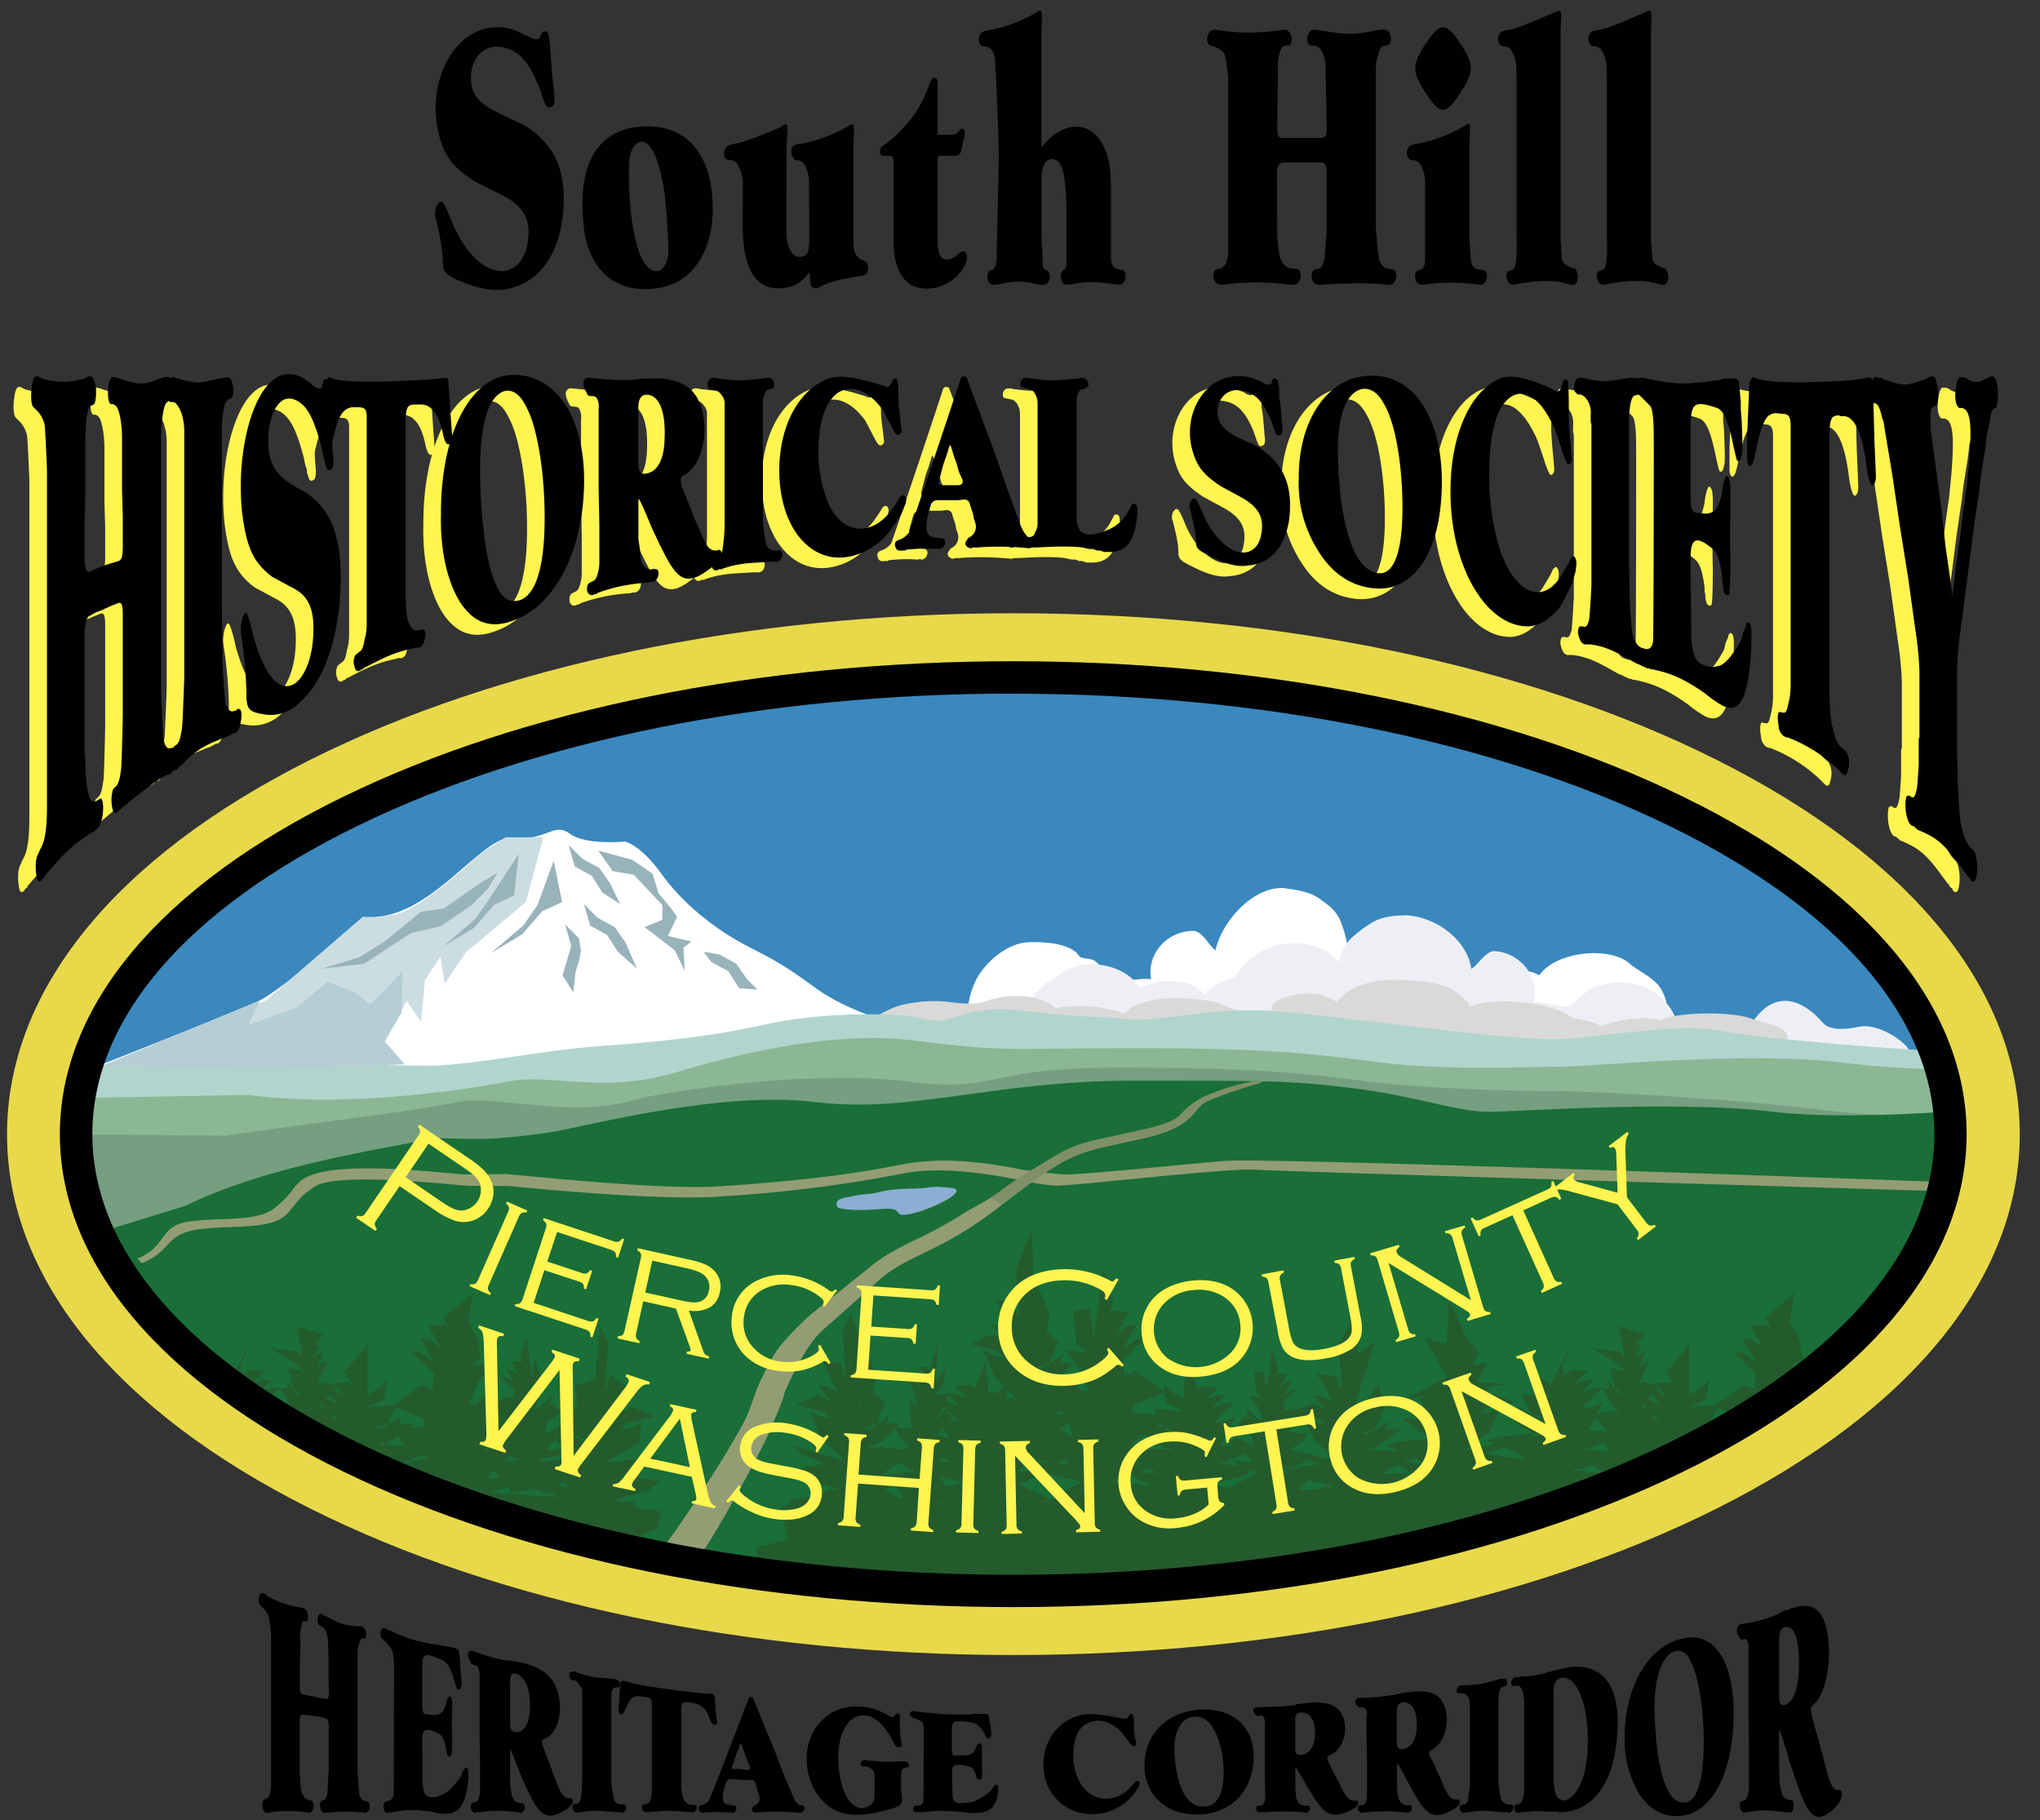 <svg xmlns="http://www.w3.org/2000/svg" xmlns:xlink="http://www.w3.org/1999/xlink" viewBox="0 0 579.43 516.96"><rect x="0" y="0" width="579.43" height="516.96" fill="#333333" stroke="none"/><defs><style>.cls-1{fill:none;}.cls-2{clip-path:url(#clip-path);}.cls-3{fill:#3a88be;}.cls-4{fill:#fff;}.cls-5{fill:#eeeff5;}.cls-6{fill:#d9d9d8;}.cls-7{fill:#b1d5cd;}.cls-8{fill:#8bb795;}.cls-9{fill:#759f80;}.cls-10{fill:#1a6e38;}.cls-11{fill:#939d74;}.cls-12{fill:#8caed2;}.cls-13{fill:#3b703a;}.cls-14{fill:#68866d;}.cls-15{fill:#4c7251;}.cls-16{fill:#245b2c;}.cls-17{fill:#7f8f68;}.cls-18{fill:#98b3b9;}.cls-19{fill:#ccdde2;}.cls-20{fill:#b5ced4;}.cls-21{fill:#e8d94a;}.cls-22{fill:#010101;}.cls-23{clip-path:url(#clip-path-2);}.cls-24,.cls-27{fill:#fff450;}.cls-24,.cls-26{fill-rule:evenodd;}.cls-25{clip-path:url(#clip-path-3);}</style><clipPath id="clip-path"><path class="cls-1" d="M554,322.1c0,71.63-119.19,129.7-266.2,129.7S21.64,393.73,21.64,322.1,140.82,192.38,287.83,192.38,554,250.45,554,322.1Z"/></clipPath><clipPath id="clip-path-2"><rect class="cls-1" x="-0.28" y="105.18" width="566.65" height="152.76"/></clipPath><clipPath id="clip-path-3"><rect class="cls-1" x="4.72" y="102.18" width="566.65" height="152.76"/></clipPath></defs><g id="Layer_1" data-name="Layer 1"><g class="cls-2"><polygon class="cls-3" points="580.65 399.12 8.77 399.12 5.39 184.82 577.27 184.82 580.65 399.12"/><path class="cls-4" d="M292.06,267.59c11.06-.38,13.79,2.89,14.3,3.69.85,1.33,3.45.55,4.77,1.76.91.65,1.74,1.8,2.65,2.45.41.57,3,3.5,4,3.16,3,0,6.23-1,9.19-.56-1.38-7.29,4.73-13.91,12.27-13.72,2.46.39,4.19,4.21,6,5.51,1.82-8.3,10.64-18,19.17-17.7,2,.32,7.24.66,10.61,3.2,2.15,1.61,4.21,2.87,5.63,5.94.29.64,2.51,6.46,2.05,9.42,1.71-1.24,2.93-2.57,4.55-3.32,1.07-.34,2.63-.6,3.7-.93a19.63,19.63,0,0,1,21.08,10.4c2.8,1.46,6.66,2.58,8.17,5.85,4.31-4.88,11.94-9.06,17-5.74,4.62-6.84,20.17-8.48,25.9-3.18,1.82,1.68,7.1,4,8.81,7.25,1.82,3.43,2,5.52.87,9.39.5.07-2.51,6.39-2,6.46.91.65-5.62,2-4.14,2.26,1.76-4.79,8.48-5.74,12.61-3.07,2.79,1.46,4.38,4.23,6,6.52a8.06,8.06,0,0,1,1.42,3.76,7,7,0,0,1,.52,3.12c-.16,1-.39,2.46-.54,3.44-.73,1.4-1,2.88-2.11,3.71a3.84,3.84,0,0,1-2.28,1.66c-1.06.34-1.63.76-2.63.6a12.68,12.68,0,0,1-10.21-5.66c-.32,2-2.43,2.65-4.5,2.82a8.52,8.52,0,0,1-7.73,7.37c-4.58.29-7.08-3.14-9.64-6.07a10.56,10.56,0,0,1-1.51-3.27c-.4-.57.24-1.48-.17-2.05a17.88,17.88,0,0,1-4.39-4.23c-6.36,5.05-15,2.17-20.13-3.69a15,15,0,0,1-20.34.82c-3.52,9.54-14.22,16.44-24.75,12.76a27.71,27.71,0,0,1-5.6-2.91c-1.4-.73-2.23-1.87-3.55-3.08a22.28,22.28,0,0,1-4.42-7.28c-7.08,6.46-18.58,5.66-25.1-.94a15,15,0,0,1-10.47,5.42,11.83,11.83,0,0,1-3.8,5c-1.07.33-1.72,1.23-2.86,2.07-8.18,3.76-38.61-18.25-44.57-25.25-2.15-2.36-.49-9.75,2.19-13.93C281,272.28,286.67,267.78,292.06,267.59Z"/><path class="cls-5" d="M541.36,297c-3.11-3.3-9.26-6.27-13.19-5.43-1,.09-7.75,1.94-10.47-1.17-7.84-8.95-15.71-7.9-20.91,1.56-5.9-4.51-14.31-3.29-19.94,1.19-.47-5.46-3.82-9.68-8.56-12.28a18.52,18.52,0,0,0-11.64-1.52c-1.46.63-3.48.3-4.89,1.42-.95.59-1.86,1.67-2.82,2.25-.46.54-3.22,3.27-4.25,2.86-3-.23-6.14-1.48-9.13-1.22,1.9-7.18-3.71-14.21-11.26-14.57-2.48.22-4.47,3.9-6.38,5.07-1.21-8.42-10.37-15-18.9-15.24-2,.17-6.15,0-9.7,2.32a35,35,0,0,0-6,4.66c-.44.54-3,3.44-2.79,6.43-1.62-1.37-2.74-2.78-4.32-3.64-1-.42-2.57-.79-3.6-1.2a19.65,19.65,0,0,0-21.78,8.87c-2.9,1.25-6.84,2.08-8.58,5.24-3.94-5.17-13.2-4.88-18.46-1.93-4.11-7.16-16.41-8.94-22.5-4.08-1.94,1.56-5.43,2.72-7.36,5.83-2.07,3.3-2.2,5.17-1.36,9.11-.49,0-1.25,1.55-1.74,1.59-1,.58,5.45,2.41,4,2.54-1.42-4.89-8.06-6.33-12.35-4-2.9,1.24-4.68,3.9-6.5,6.06a8.07,8.07,0,0,0-1.7,3.65,7.35,7.35,0,0,0-.74,3.07c.09,1,.21,2.48.3,3.47.63,1.46.75,3,1.83,3.86a3.9,3.9,0,0,0,2.16,1.81c1,.41,1.58.87,2.57.78a12.67,12.67,0,0,0,10.6-4.9c.18,2,2.24,2.81,4.28,3.14a8.53,8.53,0,0,0,7.18,7.9c4.56.61,7.29-2.62,10.06-5.37a10.07,10.07,0,0,0,1.73-3.14c.46-.55-.12-1.5.33-2a18,18,0,0,0,4.67-3.91c6,5.5,14.81,3.25,20.35-2.23a15,15,0,0,0,20.23,2.27c2.83,9.78,13,17.43,23.77,14.51a29.2,29.2,0,0,0,5.8-2.5c1.45-.62,2.36-1.7,3.76-2.83a22.46,22.46,0,0,0,4.93-6.93c6.59,7,18.11,7,25.1.87a15.11,15.11,0,0,0,10.05,6.15,11.77,11.77,0,0,0,3.45,5.22c1,.41,1.62,1.36,2.7,2.27a18.81,18.81,0,0,0,23.24-3.49c2.31-2.2,3.1-4.76,4.91-6.93a1.81,1.81,0,0,1,1.45-.61c3.3,9.23,15,11.24,23.09,6.54,1-.59,2.36-1.71,3.32-2.29l1.37-1.62c7.14,7.41,19.4,4.36,26.38-1.75,1.37-1.62,2.74-3.23,4.1-4.86,3.83,3.69,11.1,14.95,13.79,11.22.4-1.05,9.3,0,9.3,0C554.13,317.28,543.91,299.7,541.36,297Z"/><path class="cls-6" d="M255,285.72a38.36,38.36,0,0,1,13.58-1.29c1,.09,7.57,1.16,10.53.14,8.55-2.9,16.3-2.07,20.71,1.76a38.88,38.88,0,0,1,19.75,1.56c.92-2,4.63-3.41,9.55-4.12a48.49,48.49,0,0,1,11.73.09c1.39.32,3.44.31,4.75.81.9.26,1.71.72,2.62,1,.4.23,2.94,1.41,4,1.31,3,.08,6.23-.21,9.2,0-1.3-2.78,4.86-5.09,12.41-4.81,2.46.22,4.14,1.71,5.93,2.25,4.39-5.06,10.83-6.48,19.36-6.11,2,.17,7.23.45,10.56,1.51a11.07,11.07,0,0,1,4.54,2.44c.29.25,3.47,2.46,3,3.57,1.72-.42,3-.89,4.6-1.13,1.07-.09,2.63-.14,3.69-.24,8.37-.4,17.21,1.53,21,4.53,2.79.63,6.64,1.16,8.1,2.43,4.37-1.7,12-3.06,17-1.66,4.69-2.45,20.25-2.61,25.92-.45,1.81.69,7.06,1.72,8.73,3s1.94,2.14.77,3.56c.5,0-2.57,2.34-2.09,2.38.9.26-5.64.59-4.15.72,1.81-1.74,8.54-1.91,12.63-.78a19,19,0,0,1,6,2.63,2.7,2.7,0,0,1,1.4,1.45c.32.41.65.82.49,1.19s-.43.92-.59,1.29c-.75.5-1,1.05-2.14,1.33a6,6,0,0,1-2.3.56,14.12,14.12,0,0,1-2.63.15c-4-.17-8.2-1.11-10.16-2.43-.34.73-2.46.92-4.52.94-.66,1.46-3.71,2.52-7.8,2.54-4.59,0-7.05-1.38-9.59-2.56a4.15,4.15,0,0,1-1.46-1.28c-.41-.23.25-.55-.16-.77a21.3,21.3,0,0,1-4.34-1.72c-6.4,1.72-15,.38-20.08-2-5.51,2-14.61,1.75-20.34-.28-3.63,3.49-14.39,5.78-24.88,4.09a54.21,54.21,0,0,1-5.57-1.27,21.69,21.69,0,0,1-3.52-1.26,13.48,13.48,0,0,1-4.32-2.86c-7.15,2.23-18.63,1.59-25.09-1.07a28.72,28.72,0,0,1-10.52,1.73,9.8,9.8,0,0,1-3.86,1.75,19.07,19.07,0,0,0-2.88.7c-8.21,1.18-17,.21-22.86-2.6-2.13-.95-2.69-1.95-4.33-2.86a3.22,3.22,0,0,0-1.39-.31c-4,3.26-15.85,3.35-23.55,1.15-.9-.27-2.21-.77-3.11-1l-1.23-.69c-7.73,2.37-19.68.54-26.14-2.13-1.23-.68-2.46-1.35-3.68-2-4.11,1.16-12.29,5-14.65,3.42-.33-.41-9.27-.52-9.27-.52C240.6,292.58,252.23,286.58,255,285.72Z"/><path class="cls-4" d="M287,302.14c-6.76-1.13-21.43-6.78-39.48-13.54s-15.29-9.9-33.84-19.18c-11.27-5.64-20.3-13.53-25.94-21.43s-10.14-9-10.14-9-11.29,1.13-15.8-2.26S155.06,239,146,237.84s-23.69,23.69-41.73,22.56c0,0-23.7,20.31-30.46,23.69s-79,31.58-79,31.58L-17,352.1l304.06-50"/><path class="cls-7" d="M51.9,301.17s56.85,1.48,69.26,1.48,32.86-4.4,48.64-5.53,32.32-2.7,47-6.08,36.84-3.91,45.87-1.66,9.38-4.51,28.56-2.26,18,1.14,28.2,2.26S342,286,361.15,287.12s68.8,9,83.47,7.9,32.71-4.51,44-2.25,56.55,5.81,65.57,5.81,3.38,29.33,3.38,29.33S457,330,419.8,328.86s-148.89,3.38-195.13,2.25-191.82,56.1-197.46,56.1S8.42,303.75,8.42,303.75Z"/><path class="cls-8" d="M70.5,310.94c25.61,3.5,57.63-.7,74.25-3.87,11.61-2.21,26.22,3.45,46.05-2.21,7.75-2.21,41.47-12.78,68.53-9.4s24.65,2.21,64.12,2.21,51.23,1.86,69.29,4.12,41.73,1.13,50.75,1.13,51.88-4.51,80.09-1.13a258.48,258.48,0,0,0,50.75,1.13l-44,94.75s-181.6,10.15-215.43,6.76-85.73,10.16-119.57,6.77-64.29,5.64-121.82,5.64S12.28,312,12.28,312Z"/><path class="cls-9" d="M63.69,322.54c37.43-5.29,49.7-6.41,66.33-9.58,11.6-2.21,31,4.93,50.84-.73,7.73-2.21,49.2-8.55,76.27-5.16s21.32-3.87,60.8-3.87,52.14,1.61,70.18,3.87,44,2.76,53.07,2.76,47.07,1.84,75.26,5.23a258,258,0,0,0,50.76,1.12l-44,94.75s-181.6,10.15-215.45,6.77-85.72,10.15-119.56,6.77S123.92,430.1,66.4,430.1,11.18,322,11.18,322Z"/><path class="cls-10" d="M52.62,342.44c21.57-10.5,48.56-14.94,68.53-18.74,7.56-1.44,11.14,1.49,35.64-2.24,8-1.19,47.66-11.88,74.73-8.5s50.62-6.07,90.09-6.07,45-.05,63,2.2,29.11,6.64,38.13,6.64,52.74-3.37,80.94,0,78.53-2.66,78.53-2.66L500.06,440.86c-120.91,9.62-190.3,9.89-192.26,9.72-33.89-2.81-95-3.8-128.79-7.18s-73.51.34-131,.34-24.08-92.45-24.08-92.45Z"/><path class="cls-11" d="M347.56,329.69c-12.24,1.08-39.33,3.84-44.84,3.84a117.08,117.08,0,0,1-12.42-1.39c-9.59-1.82-22.07-3.87-34.55-1.37-16.56,3.31-33.92,5-51.82,6.15-14.29.89-42.88-1.87-60-3.51l-12,.12c-12-1-39.8-4.17-46.61,1.91-2.59,2.31-2.12,3.31-7.19,7.55S61.56,345.57,53.08,347c-7.92,1.39-5.74,7.1-14.08,10.44l1.29,1.3c8.53-3.42,6.35-8,15.56-9.53s21.7.53,26.16-5,3.84-4.57,7-7c5.53-4.24,33.11-1.36,43.81-.47l11.63.07c17.21,1.66,44.87,4,59.51,3a391.56,391.56,0,0,0,52.43-6.53c11.63-2.32,25.59.35,34.84,2.12a58.24,58.24,0,0,0,8.72,1.32c5.64,0,48.78-5.05,56.21-4.56s193.16,6.05,193.16,6.05l1.48-2.58S359.8,328.61,347.56,329.69Z"/><path class="cls-12" d="M271.08,337.51c3.31,1.39-8,6.5-13,7.34s-.83-2.09-7.46-1.52-12.44.27-12.85-.7c-1-2.34,2.35-2.48,4.29-2.9,4.6-1,4.14-.28,8.56-1.38s10.23-.56,13-1.11S271.08,337.51,271.08,337.51Z"/><path class="cls-13" d="M200.3,353.23l0-.08,0,.05Z"/><path class="cls-14" d="M103.82,397.77l.65.41-.35.48,0-.07Z"/><path class="cls-15" d="M426.85,384.36l0-.09.06.05Z"/><path class="cls-16" d="M563.21,429.23l-7.45-1v-1.51l-3.38-.24-.47-.26-1,.15-1-.07-.06-.2,9.82-2.84,3.2-2.45-8.88-1.66-1.41.3,6.88-2.87,3-2.82L547,415.4,557,410l.54-5.89-2.71,1.41-3,.71,1.44-1.84,8-2L555,399.46l-3.53,1.84,3.74-4.58-2.47.24-3,1.56,4.09-4.65-5.07-3.28-1.17,4.68-.16-3,.8-11.1-2.33-4.47-1.55,14.93-5.67,1.95.78,5.37-3.3,2.47,2.39,6.12,3.86,1.61-1.87.1-3.8-2.78.55-.4L535,404.83l-4.89,2.39.35-1.15.43-2.51,4.19-2.23-2.49-2.52-1.12.51.44-1.29.35-1.86-3.6,3.59-1.22-.1,1.48-3.49,2.56-3.3-4.09.63,2-1.43-1.12-3.37-1-2.58-.72,4.58-.07.24L525,379.52l-1.79,5.88.92,2.11-.84-1-2.69.23,2.15,3.58L520.77,389l-1.59-.2,2.41,4-2.28-1.62-1.59-.2,3.81,3.6-.18,2.51-1.94-.62-1.87,1.28-.35-.37-1.86.9.74-2.23.57-3.23-6,6.21-2-.16,2.46-6.05,4.31-5.73-6.86,1.11,3.43-2.49-.84-5.34-2.75-4.95,1.31-8.25-8.21,7,1.55,3.65-1.41-1.66-4.52.39,3.61,6.22-3.23-2.38-2.67-.36,4,7-3.81-2.8-2.67-.37,6.38,6.25-.3,4.35-3.24-1.08-8,5.63-6.74.62-.29.42-.14-.64,4.47-1.86,1-5.52-3.16,2.58-2.54,1.52V381.82l-6.6,8,2.67,3.69-1.41-1-4.52.22,1,1-3.8-1.41-1.55.66.74-1.73,2.18-4.8-1.29.22-1.83,1.73,1.94-4.31-1.28.23-1.55,1.46,1.73-3.83-1.79-.2,3.05-2.84-7.75-2.3,1.75,8.87-1.23-1.63-8-.93,6.95,4.07,2.14,2-.07.68-.14-.44-3.72-.77,1.24,5.75,2,1.51-1,.1L456.78,392l.28,2,.13.55-.54-.34-1.52.19,2.89,4.9.5.37.1.4,1.05.46.35.27-.35-.1.1.37-1.13-.47-4.07.66-1.31.89,2-3.92-2.93,1.24-3.24.62,1.57-1.61,4.51-4.5-2.67.21-3.81,1.62,4-4L450,392l-3.23,1.37,4.18-4.16-4.52-.23-2,1.53-.74-2.25,2.18-5.88-5.38,10.7L438,391.58,434.84,389l1,5.52,4.47,1.87-.15.63-.29-.41-7.75-.72,2.58,5.39,4.19,1.41-2,.09-6-3.59.57,1.87.29.51-1.13-.32-3.17.18,6,4.58,1,.35.21.38,2.19.43.73.25-.74-.1.22.35-2.36-.44-8.47.62-3.91,1.2,2.19.94-9,2.26,7.54-5.79,3.38-6.76-2.92,1.24-3.24.62,1.56-1.62,8.61-1.75-6.76-2.54-3.82,1.62,3.4-3.38,5.7-.79-9.58-.56,3.31-5.55-4.59.69,2-3.56-3.74-4.59-4.87-10.33-.58,12.34L404.59,380l6.5,11.1-11.86,6.12,6.18-.86-2.11,1,2.57,5.38,4.19,1.41-2,.09-6-3.58.57,1.86.29.51-1.13-.31-3.17.18,6,4.58,1,.35.22.37,2.18.44.74.24-.75-.09.22.34-2.35-.44-8.47.62-3.91,1.2,3.77,1.63-6.6-.48-2.36.44.22-.35-.74.1.73-.25,2.19-.43.21-.38,1-.35,6-4.58-3.17-.17-1.14.31.3-.51.57-1.87-6,3.59-2-.09,4.19-1.41,2.58-5.39-1.58-7.46-6.46,8.59-.15-.63.3-3.65,5.16-16.08-4.88,3.45-.57-12.35-4.88,10.34.86,9.76-.17,2.68-1.26-4.12-5.74-.86,4.68,7.83-3.23-1.37-2.67-.21,4,4-3.81-1.62-5.18,1.94-.91-.63-1.94.62-.18-2.51,3.81-3.6-1.59.21-2.28,1.62,2.41-4-1.59.21-1.93,1.37,2.15-3.59L363,390l-.84.95.92-2.1-1.8-5.89-1.52,11.43-.07-.24-.72-4.58-2.74.43.59,5.52,2,1.43-4.1-.64,2.58,3.3,1.47,3.5-1.22.09L354,399.61l.34,1.87.44,1.28-1.11-.51-2.5,2.53,4.19,2.23.43,2.51.35,1.14-4.89-2.39-2.33,1.2,1.57,1.14-3.81-.21.73-1.22,3.39-6.77-2.93,1.24-3.23.62,1.56-1.61,4.51-4.5-2.66.21L344.21,400l4-4-2.67.21-3.22,1.37L346,394l-4.52-.22-1.41.95-.74-2.24L337,386.7l-.9,10.56-2.54-1.52-3.16-2.58.38,2.1-8.22-5.82-3.24,1.08-.3-4.35,6.38-6.25-2.67.36-3.82,2.81,4.05-7-2.67.35-3.23,2.38,3.6-6.22-4.52-.38-1.4,1.66,1.55-3.65-3-10.2-2.55,19.8-.13-.42-1.19-7.94-4.59.75,1,9.56,3.43,2.48-6.86-1.1,4.3,5.72,2.46,6.05-1.28.11-1.28-.49L302,389.91l3-2.81-2.93-.2-1.05.35.28-.58.52-2.12-5.57,4.08-1.87-.1,3.87-1.61,2.38-6.13-3.3-2.46.78-5.37-4.51-10.13-.53-14-4.51,11.75.8,11.11-.16,3.05L288.06,370l-5.3-1,4.32,8.91-3-1.56-2.47-.24,3.74,4.58-3.52-1.84-6.26,2.89,8,2,1.44,1.84-3-.71-2.7-1.41,3.13,7.7,2.81,2.66-1.78,1.46-.71.42-2-.61-.75-8.85-2.3,5.74-.65,2-.94-.28-.56-.39-.59,0-.53-.16.19.17-3.59.18,3.6,3.59-3.23-1.37-2.67-.21.21.2-3.44.29-.19.42v-.69l2.38-1.72,1.18-5.79-1.84,2.55-1.41,1.47.94-11.26-1.84,6-.64,2.34-.55-1.1-2.19,0,1.26,4-1.37-1.64-1.24-.37,1.4,4.5-1.61-1.94-1.24-.37,1.57,5,.54,1.81-1.47-.85L258,396.87l.74,7.37.19,1.34h-4.54l1.23,2.81,3.22,3.11-.69-.37-2.06.42-7.17-.64-2.17.5.21-.4-.7.11.68-.28,2-.49.2-.43,1-.4,5.56-5.21-2.93-.2-1,.36.28-.58.52-2.13-5.57,4.09-1.87-.11,3.87-1.61,2.38-6.12-3.3-2.47.78-5.37-4.51-10.13-2.71-6.75-2.33,4.47.8,11.1-.16,3.05-1.17-4.68-5.3-1,4.32,8.91-3-1.56-2.47-.24L236,398l-3.52-1.85L226.22,399l8,2,1.44,1.84-3-.71-2.7-1.4,3.13,7.69,7,6.59-14.94-4.61,3,2.81,6.88,2.87-1.41-.3-8.88,1.66,3.2,2.45,9.82,2.84-.12.41-2-.29-3.5,2-7.8,1.08.16.85L218.48,430l4,2,1.44,5.17-9.19,2.29,3.07,24H555.76V436.66l6.55-2.64Zm-28.28-8,.34-.54.1.05,1.57,1.49-1.23-.06-1.79-.14Zm8.68-18.56-.81-1.21,1,.49Zm-7.82,5.18-.66-.23.41-.3Zm-3.8,2.05,1.22-.89,2.5,2.33-3.77.39-1.45.1Zm2.59,3.3,1.14-1.84,1.65,1.54,1,.4.2.42,2,.5.67.28-.68-.11.2.4-2.17-.5-7.83.7-.82.31-1.37-.74ZM526.66,394h0Zm.92,28.85.08.17,3.4,1.28.58-.46,2.26,1.32-19.66-1.37,5.62-1.32,1.08,1.54Zm-55.32-2-1.06-.13-.23,0-4.29-.3.22-1.4,6.6,1.55-.11.31Zm-218.42.81,2.3,2.3.06,1.9-4.8-2.77Zm13-15,.54-.31.63-.82,1.43,2.86-2.83-.83-1.18.34.15-.36-.37.06.38-.22,1.1-.34Zm2.14-5.45.18-.66,1.17,1.16-1-.24-.58.26Zm1.7.85.14.15,1.57,1.61-2.67-.51ZM304,416l-2.42-.18-1.42-.15,2.5-1.47Zm-3.21-10.15,3-1.75.33,1.95.57,2-.63-.32Zm2.1-4.41-1.74.13-1.23.07,1.22-1.16Zm-17,4.3-.94-.13-1.47.83-.88,0,3.53-1.19.44.13Zm-1.53-6.9-.1,0h0Zm-9.71,22.47-.13.36-2.18-.25-3.65.52-1.85-2.46Zm-7.26-7.3,4.31,1.46-1.5-.26.1-.15-3.09,0h-.64Zm-4.84,12.82.18.12h-.21Zm4.53-.28,1.25.43h-1.76Zm28.84-.17.06-.05,2.23-.62-8.72-4.08,4.83-2.29,1.92-1.86-6.35.39-1.34.06,1.69-1.31,1.51-.65,3-.39.21-1h0l3.29.91-3.06-.32,1.93,3.21,10.11,2.37-10,5.59Zm30.62-9.45.28.12,1.7,1.31-1.34-.06-3.59-.22Zm3.73-11.51,4.19,1.41-2,.09-3.72-2.21.75-1Zm35.59,6.45.14.1-.68.2Zm4,3.65.95-1,4.76,1.61-1.53-.27-8.59,1.31Zm-1.23,7.68,2.74-2.9,7.15,1.68-.13.36-2.18-.25-1.9.87Zm98.21-18.47.3.61-.52-.18-.74.29Zm-.06-6.14,1.14,1.14-1.41-.18Zm2.17-2.47,2.72,2.71-3.79-1.61Zm.51,6.63.55-.93,1.25,1.3-1.82-.35Zm-.26,6.46,0,0h-.08Zm19.23-1.35,1.79,2.36.66.39-5.25-.39-2.35.44.22-.34-.75.09.74-.25,2.18-.43.22-.37,1-.35Zm9.23,6.73-1.52-.47L488.93,416l.16-.13,6.23-2.69ZM491,422.15l-2.62-1.23,1.49-.71.18.19,5.26,2.05Zm16.35-33.09h0v0Zm12.82,14.16-1.67.15,1.44-.78Zm3.11,11.46-5,.39,2-1.51Zm-7.75,2.89,1.93,2.05-1.27.13-2.43.18ZM513.63,410l.72-4.35,1.17-.65,1,1.22,3.74,2.13-.28.14-5.67,1.45.93,1L513.05,412Zm-5.51-33.25-1,6.62-.13.41Zm-22.48,27.54,2.19-4.56,7.79,3.21.73,2.12-4.8.46,1.4-1.07-3.17-.18-1.13.31.29-.51.58-1.86-6,3.58-2-.09Zm-12.11-7.89L470.3,395l-.23,0,1-1ZM451.84,405,453,402.8l3.89,3.75-5.73-.31Zm3.46,4.86,2,2.16-.3.31-5.73-.87-1.53.27ZM453.53,416l-.37.39,1.06.65.53,1.12.35.37-6-.85L447,418l-.13-.36Zm-26.43-4.91,4.14,1.78,1.69,1.31-1.33-.05-1.67-.1-7.43-1.14-1.53.27Zm33.2,6.15.2-.12,3.15,1.49-6,2.81-2,.09L452,419.86l-2.18.25-.13-.36Zm-41.61-22.74-.7.29.13-.22Zm-16.27,19.81,1.7,1.31-1.34-.06-4.11-.25,3-1.31Zm-8.3,3,3.1-1.34,1.13,1.09,4.83,2.29L397.62,422l-3.85.17,4.42-2.1,1.93-1.86-6.36.39-1.33.05Zm-19.39-14.4,1.57,1.61-3.24-.62-1.28-.54h0l-2.17-1.48Zm-8.21,2.55,4.18-1.67,2.82,5.64,7.53,5.79-14.63-3.67,3.32-1.88,1.93-2.48-5.59-.51Zm-1.85,12,1.42.88-3.12-.25Zm-5.13-20.05h0Zm-6.76,15.95.75-.57.7.51,1.49,1.93-1.45-.11-3.79-.38,1,1.57-4.59-.7-1.52.27Zm.22,5.87,2.75-1.71,1.91.43-8.18,4.44.38.18-5.17-.74-2.18.25-.13-.36ZM322.09,399l8.7-3.59.59,3.26,4.47,1.86-.15.64-.29-.42-7.75-.72.85,1.77-7.16-.68Zm3.36,8.49,3.5,2.66,1,.36.22.37,2.18.43.73.25-.74-.1.22.35-2.36-.44-3.32.24-5.36-1.41-1.53.47Zm-3.74,11.31,1,1,4.82,2.29-.23.11-.52-.35L316.13,421ZM310.4,385.13h0Zm-14.11,8.5,2-.5.2-.42,1-.4,1.89-1.77.28,1.6.63,1.92-.67-.07-1.09-.52-.37.39-1.87-.16-2.17.49.21-.39-.7.11ZM294,380.87l-.81,1.21-.14-.72Zm-7.8,13.93,3.15,3-3.49-1.08Zm-13.44,4.76L269,397.94l-.43,0,.66-1.92Zm-5.42,1.71.64-1.84.68.68-2,2.07-.46-.19.22.44-.29.31-1-.22ZM252.1,417.38l3.75-2,3.62,2.5-.11.38-1-.4-3.92.74-2.68.2-1.23.07Zm-7.43-19.29-.81,1.21-.14-.72Z"/><path class="cls-16" d="M-5.27,407v2.08l1.52-1.94Zm84.89,11.45-.13,0,.19,0Zm100.72,9.71v-1.51l-3.39-.24-.46-.26-1.06.15-1-.07-.06-.2,9.82-2.84,3.2-2.45-8.88-1.66-1.41.3,6.88-2.87,3-2.82-15.43,1.67,10-5.45.54-5.89-2.71,1.41-3,.71,1.45-1.84,7.95-2-6.25-2.89-3.52,1.84,3.73-4.58-2.46.24-3,1.56,4.08-4.65-5.07-3.28-1.16,4.68-.16-3,.8-11.1-2.33-4.47L169,391.58l-5.67,1.95.78,5.37-3.3,2.47,2.38,6.12L167,409.1l-1.88.1-3.79-2.78.55-.4-2.33-1.19-4.89,2.39.34-1.15.44-2.51,4.19-2.23-2.5-2.52-1.11.51.44-1.29.34-1.86-3.59,3.59-1.22-.1,1.47-3.49,2.57-3.3-4.1.63,2.05-1.43-1.11-3.37-1-2.58-.71,4.58-.07.24-1.53-11.42-1.8,5.88.93,2.11-.84-1-2.7.23,2.15,3.58L145.35,389l-1.6-.2,2.42,4-2.28-1.62-1.59-.2,3.81,3.6-.18,2.51-1.94-.62-1.87,1.28-.35-.37-1.86.9.73-2.23.58-3.23-6,6.21-2-.16,2.46-6.05,4.31-5.73-6.87,1.11,3.44-2.49-.84-5.34-2.76-4.95,1.32-8.25-8.22,7,1.56,3.65-1.41-1.66-4.52.39,3.6,6.22L122,380.39l-2.67-.36,4,7-3.82-2.8-2.66-.37,6.38,6.25-.31,4.35-3.24-1.08L111.79,399l-6.74.62-.29.42-.15-.64,4.48-1.86,1-5.52-3.16,2.58-2.54,1.52V381.82l-6.6,8,2.66,3.69-1.4-1-4.52.22,1,1-3.79-1.41-1.56.66.75-1.73,2.17-4.8-1.28.22-1.83,1.73,1.94-4.31-1.28.23L89,385.82,90.77,382l-1.8-.2L92,379l-7.75-2.3L86,385.52l-1.23-1.63-8-.93,7,4.07,2.15,2-.07.68-.14-.44L82,388.5l1.24,5.75,2,1.51-1,.1L81.36,392l.27,2,.14.55-.54-.34-1.53.19,2.9,4.9.49.37.11.4,1,.46.35.27-.36-.1.11.37-1.13-.47-4.08.66-1.3.89,2-3.92-2.92,1.24-3.24.62,1.56-1.61,4.52-4.5-2.67.21-3.82,1.62,4-4-2.67.21-3.23,1.37,4.17-4.16L71,389l-2,1.53-.75-2.25,2.19-5.88-5.38,10.7-2.55-1.51L59.42,389l1,5.52,4.47,1.87-.14.63-.29-.41-7.75-.72,2.58,5.39,4.18,1.41-2,.09-6-3.59.57,1.87.29.51-1.13-.32-3.18.18L58,406l1,.35.21.38,2.19.43.73.25-.75-.1.22.35-2.35-.44-8.48.62-3.9,1.2,2.19.94-9,2.26,7.53-5.79L51,399.69l-2.93,1.24-3.23.62,1.56-1.62L55,398.18l-6.76-2.54-3.82,1.62,3.39-3.38,5.71-.79-9.59-.56L47.25,387l-4.59.69,2-3.56-3.74-4.59-4.87-10.33-.58,12.34L29.17,380l6.5,11.1-11.86,6.12,6.18-.86-2.12,1,2.58,5.38,4.19,1.41-2,.09-6-3.58.58,1.86.29.51-1.13-.31-3.18.18,6,4.58,1,.35.22.37,2.18.44.73.24-.74-.09.22.34-2.35-.44-8.48.62-3.9,1.2,3.77,1.63-6.61-.48-2.35.44.22-.35-.74.1.73-.25,2.18-.43.22-.38,1-.35,6-4.58-3.17-.17-1.14.31.3-.51.57-1.87-6,3.59-2-.09,4.19-1.41,2.58-5.39-1.58-7.46-6.46,8.59-.15-.63.29-3.65,5.17-16.08-4.88,3.45-.57-12.35L4.77,382.49l.86,9.76-.17,2.68-1.27-4.12L-1.55,390l4.68,7.83L-.1,396.41l-2.66-.21,4,4-3.82-1.62-2.73,1V402l4.58.93,1.56,1.61-3.23-.62-1.29-.54h0l-1.64-1.11V404l.54-.22,2.83,5.64,7.53,5.79-10.9-2.73v2.75l.67-.69,4.75,1.61-1.53-.27-3.89.59v5.14l1.23-1.3L3.11,422l-.13.36L.8,422.1l-1.9.87-4.17.18v40.28H180.34V436.66l6.54-2.64.91-4.79ZM42.7,394.59l.57-.07-.7.29ZM22.2,422l-3.85.17,4.42-2.1,1.93-1.86-6.36.39L17,418.6l1.7-1.3L21.8,416l1.13,1.09,4.83,2.29Zm5.16-6.37-4.12-.25,3-1.31.72.31,1.7,1.31Zm28.82-1.43-1.67-.1-7.44-1.14-1.52.27,6.13-2.07,4.14,1.78,1.69,1.31ZM76.42,405l1.1-2.22,3.9,3.75-5.74-.31Zm3.46,4.86,2,2.16-.3.31-5.73-.87-1.53.27Zm2.37,11.56-2,.09-3.66-1.67-2.17.25-.13-.36,5.23-1.22-5.78-.83-2.17.25-.13-.36,6.7-1.57-.38.39,1.07.65.53,1.12.29.31,5.26-1.23.2-.12,3.15,1.49Zm11.29-25.31,2.72,2.71-3.8-1.61Zm2.31,7L94,402.78v0l.56-.93Zm-2,6.12h-.08l.06,0ZM91.36,398.6l1.15,1.14-1.41-.18Zm-.89,6.86,1-.72.3.61-.53-.18ZM98,420.91l-1.13-.07-1.07-.13-.22,0-4.29-.3.22-1.4,6.6,1.55ZM94.88,395l-.23,0,1-1,2.44,2.43Zm15.34,9.26,2.19-4.56,7.79,3.21.73,2.12-4.8.46,1.4-1.07-3.17-.18-1.13.31.29-.51.58-1.86-6,3.58-2-.09Zm-2.36,6.39.23-.34-.75.09.74-.25,2.18-.43.21-.37,1-.35,1.51-1.15,1.79,2.36.65.39-5.24-.39Zm7.68,11.48-2.62-1.23,1.49-.71.18.19,5.25,2.05Zm5.19-8L113.51,416l.16-.13,6.23-2.69,2.35,1.38Zm11.15-25.06h0Zm-.18-5.71-.13.41,1.13-7Zm28.42,23.94.24.53-.65-.23Zm-3.56,2.58,1.23-.89,2.5,2.33-3.77.39-1.45.1Zm-8.74,4.8-5,.39,2-1.51Zm-3.34-12.09.22.63-1.66.15Zm-6.27,7.4.71-4.35,1.18-.65,1,1.22,3.75,2.13-.28.14-5.67,1.45.92,1L137.63,412Zm1.86,7.58,1.93,2.05-1.27.13-2.43.18Zm-1.26,6.21,5.63-1.32,1.08,1.54,6.64-1.16.07.17,3.4,1.28.58-.46,2.26,1.32Zm21.48-1.63-1.8-.14,1-.8.33-.54.11.05,1.57,1.49Zm5-7.38-2.17-.5-7.84.7-.81.31-1.37-.74,6-1.36,1.14-1.84,1.65,1.54,1,.4.2.42,2,.5.67.28-.68-.11Zm2.87-12.12-.82-1.21.95.49Z"/><path class="cls-11" d="M343.07,311.08a20.44,20.44,0,0,0-7,4.61c-1.73,2.05-3.39,3.44-11.6,5.34l-7.56,1.65c-9,2-12,2.32-19.52,7-4,2.51-8.18,4.7-13.09,8.47-3.47,2.69-7.54,4.43-11.51,7a111.82,111.82,0,0,1-12.16,6.62c-4.55,2.23-8.85,4.35-12.6,7.31l-18,14.43,0,0c-3.82,3.48-8.73,8.5-10.53,11.82-.86,1.58-3.63,6.81-4.47,9l-2.19,6.09c-2.33,7-23,37.88-24.43,38.84l10.5,2.2c1.47-.78,18.26-30.44,20.27-36.48,0,0,3.32-7.37,3.69-9.58,0,0,5.22-12.58,10.66-17.54l17.33-15.36c3.38-2.68,7.29-4.59,11.81-6.81a118.18,118.18,0,0,0,12.61-6.88c4.12-2.67,7.79-5.49,11.34-8.23,3.86-3,7.84-6,12.4-8.89,6.84-4.28,10.47-5.06,19.25-7l7.16-1.59c9.63-2.23,12-5,14.12-7.52a9,9,0,0,1,3.91-3.09c6.47-2.7,15.11-5.27,15.28-5.32h-2.88A69.81,69.81,0,0,0,343.07,311.08Z"/><path class="cls-17" d="M356.2,307.06a62.38,62.38,0,0,0-12.66,3.68,20.39,20.39,0,0,0-7,4.61c-1.74,2.06-3.39,3.45-11.6,5.34l-7.56,1.66c-9,2-12,2.31-19.52,7-4,2.51-8.18,4.69-13.08,8.47a34.3,34.3,0,0,1-3.41,2.28c1.09.67,2.15,1.35,3.18,2.08.82-.64,1.64-1.26,2.45-1.88a151.12,151.12,0,0,1,12.4-8.89c6.84-4.28,10.47-5.07,19.25-7l7.15-1.59c9.64-2.22,12-5,14.12-7.52a9.17,9.17,0,0,1,3.93-3.09,121.83,121.83,0,0,1,14.5-4.7Z"/><polygon class="cls-18" points="165.43 243.88 170.24 246.5 173.3 250.88 176.11 256.73 171.11 253.5 168.05 248.69 163.24 246.07 161.48 239.95 165.43 243.88"/><polygon class="cls-18" points="169.8 260.69 174.61 263.31 177.67 267.68 180.86 275.01 175.49 270.3 172.43 265.5 167.62 262.88 165.87 256.76 169.8 260.69"/><polygon class="cls-18" points="204.28 271.03 209.08 273.65 212.14 278.03 215.18 281.03 209.95 280.65 206.89 275.84 202.09 273.22 199.85 270.31 204.28 271.03"/><polygon class="cls-18" points="164.44 266.44 165.01 269.93 164.63 272.23 163.47 276.06 162.84 281.8 159.79 276.99 162.26 268.63 160.5 262.5 164.44 266.44"/><path class="cls-19" d="M30.52,302.1l45-18,27.61-23.82s2.58.92,9.76-.73,23.41-17,23.41-17l7.37-4.79h10.68l-5,18.42-17.13,14.37-5.9,8.85-1.21-7.7-4.42,6.64-1.11,11.81-4.06-5.91-6.27,11.45,5.65,6.55Z"/><polygon class="cls-18" points="196.35 267.37 189.7 265.81 192.33 260.36 190.59 257.94 187.06 253.7 185.3 248.06 179.53 244.18 169.91 241.56 174.01 247.4 180.01 248.41 188.17 257.07 188.1 261.22 183.1 263.29 191.69 269.89 194.5 275.75 194.12 269.11 196.35 267.37"/><polygon class="cls-18" points="141.31 247.83 136.68 250.6 126.06 258 119.58 258.92 109.42 267.24 102.03 271.86 91.39 275.09 103.41 273.71 116.81 264.93 125.13 263.08 133.91 257.07 138.53 252.45 141.31 247.83"/><polygon class="cls-18" points="147.34 242.52 139.03 255.2 135.09 260.88 125.91 268.76 134.65 263.51 140.34 256.95 146.02 254.32 147.34 242.52"/><polygon class="cls-18" points="157.28 244.43 152.66 257.04 148.72 262.73 139.54 270.6 148.29 265.35 153.98 258.8 159.65 256.17 157.28 244.43"/><polygon class="cls-20" points="28.8 302.73 73.85 284.09 70.5 291.05 84.16 286.13 93.01 278.75 101.45 282.2 105.06 285.31 114.41 275.8 114.05 287.61 109.25 295.73 114.9 302.27 74.92 303.75 52.26 303.2 28.8 302.73"/></g><path class="cls-21" d="M287.83,470c-75.3,0-146.23-14.78-199.74-41.61C32.57,400.57,2,362.81,2,322.1s30.58-78.48,86.1-106.32c53.51-26.84,124.44-41.62,199.74-41.62s146.24,14.78,199.74,41.62c55.52,27.84,86.1,65.6,86.1,106.32s-30.58,78.47-86.1,106.31C434.07,455.24,363.13,470,287.83,470Zm0-277.49c-72.49,0-140.51,14.09-191.5,39.67-49,24.56-76,56.49-76,89.9s27,65.32,76,89.89c51,25.57,119,39.66,191.5,39.66S428.34,437.56,479.34,412c49-24.57,76-56.49,76-89.89s-27-65.34-76-89.9C428.34,206.62,360.33,192.53,287.83,192.53Z"/><path class="cls-22" d="M287.83,456.39c-71.79,0-139.35-13.65-190.24-38.45C45.65,392.63,17,358.59,17,322.1s28.61-70.55,80.55-95.86c50.89-24.8,118.46-38.46,190.24-38.46s139.35,13.66,190.24,38.46c51.95,25.31,80.56,59.36,80.56,95.86S530,392.63,478.07,417.94C427.18,442.74,359.62,456.39,287.83,456.39Zm0-259.42c-70.42,0-136.55,13.33-186.21,37.53C53,258.19,26.23,289.3,26.23,322.1S53,386,101.62,409.68c49.66,24.2,115.79,37.53,186.21,37.53s136.56-13.33,186.22-37.53c48.62-23.68,75.39-54.79,75.39-87.58s-26.77-63.91-75.39-87.6C424.38,210.3,358.25,197,287.83,197Z"/><path class="cls-22" d="M125.59,57.33c.74.3,2.34,4.7,2.68,5.49,2.34,5.49,4.81,9,7.43,11.18,7,6,12.9,2.19,14.11-4.69s-.94-10.78-7.56-14.07c0,0-6.62-3.3-7.16-3.6-7-4.38-9.37-7.88-10.84-15.36-2.67-13.87,5.09-28.54,16.93-28.54a13.77,13.77,0,0,1,5.88,1.2l3.55,1.7,1.07.4c.73.2,1.54,0,1.74-.6l.46-1.1c.07-.2.28-.3.54-.4a2,2,0,0,1,1.08.2,2.56,2.56,0,0,1,.39,1.1l.28,2.19.53,6.79c.13,2.19.4,4.59.67,7.08.4,3.1.06,4-1.34,4.19-.81.1-1.27-1.09-1.27-1.09L154,27.2a23,23,0,0,0-.86-2.39c-2.75-6.88-5.36-9.88-9.17-11.08-6-1.89-9.77,2.3-10.16,7.39-.34,4.89,1.39,7.78,7.55,10.87l2.87,1.4,3.09,1.4A12.41,12.41,0,0,1,149.61,36c8.49,5.49,11.77,13.77,10.1,26.34-1.48,10.38-6.49,17.47-14.85,19.56-3.41.89-7.63.5-13-1.59-5-2-5.74-2.8-6-4.89v-.11l-.07-1c-.07-1.7-.2-5-2.07-12.58C123.12,59.33,124.46,57,125.59,57.33Z"/><path class="cls-22" d="M178.82,44.86c.67-4,3.15-5.69,5.16-3.89,1.6,1.4,3.2,4.79,4.61,12.68.47,2.49,1.47,16,1.21,18.65-.48,3.79-2.62,5.59-4.82,4.29s-4-4.59-5.36-13.07C178.49,56.43,178.49,46.66,178.82,44.86Zm-13,19.76c1.4,12.27,9.49,19.35,21.8,17.06,11-2.1,16.52-13.87,14.38-28.54-1.33-9.27-6.55-15.86-14.77-17C177.42,34.79,162.77,38.18,165.85,64.62Z"/><path class="cls-22" d="M223.43,41.17l-.06,24.64c0,5.19,2.14,7.59,4.34,7.09,1.82-.5,2.15-1.4,2.15-5.79l-.07-15.17a9.68,9.68,0,0,0-.74-4c-.8-1.9-1.4-2.4-3.07-2.5-.34,0-1.61-1.5-1.08-3.29.34-1,.95-1.1,3.49-1.49a38.93,38.93,0,0,0,9-3c1-.4,2-1,3-1.5l.74-.5.6-.3c.6-.19.8.1.87,1.5l-.21,4.29v26c0,3.29.07,3.79.61,4.9a3.18,3.18,0,0,0,2,1.78,1.91,1.91,0,0,1,1.47,1.51c0,.1.61,2.09-1.07,2.88-.13.11-2.61.4-3.21.51-5,.89-6.75,1.5-8.36,2.29a12.35,12.35,0,0,1-1.41.7c-.85.3-1.26.2-1.67-.2-.19-.2-.52-.5-.52-.8l-.34-3.39-.87,1a8.82,8.82,0,0,1-6.15,3.39c-7.7,1.2-11.92-4.59-11.92-17.66L211,51.94a9.62,9.62,0,0,0-.88-4c-.8-1.9-1.41-2.5-3.07-2.5S205.51,43,206,42.17s.93-1.1,3.48-1.49c2.34-.41,11.1-4,12-4.5l1.34-.8c.46-.19.93,0,.87,1.5Z"/><path class="cls-22" d="M266.33,24V38.27h3.75a2.37,2.37,0,0,0,2.15-.89l.52-.6a.59.59,0,0,1,.87-.1c.41.3.61.8.34,1.9l-1,4.29a1.57,1.57,0,0,1-1.67,1.39H267.4c-.94-.1-1.07.2-1.07,2.1V68.61c0,4,1.14,5.69,3.75,4.89a3.15,3.15,0,0,0,.8-.4l.4-.2.54-.4.53-.5.21-.19a1.38,1.38,0,0,1,.8-.41c.67-.2,1.2.41,1.26,1.2a4.62,4.62,0,0,1-.26,2,11.88,11.88,0,0,1-5.09,5.7,13.23,13.23,0,0,1-3.87,1.49c-7.7,1.2-11.58-3.89-11.58-13.27V46.36c0-1.59-.33-2.1-1.07-2.1h-2c-.61,0-.94-.79-.74-1.7a1.35,1.35,0,0,1,.34-.79l.13-.1,1.33-1a25.29,25.29,0,0,0,2.94-2.5,34,34,0,0,0,8.91-13.37c.2-.4.33-.9.53-1.4a3.23,3.23,0,0,1,.8-1.2c.47-.39,1.08-.1,1.21.6A8.3,8.3,0,0,1,266.33,24Z"/><path class="cls-22" d="M295.82,8.85V41.77h.06l.87-1a19,19,0,0,1,1.54-1.6c8.37-7.18,16.06-1.59,17.06,9.49.13,1.59.2,3.19.2,4.79v20c0,2,1,2.89,2.48,3.09l.73.1c.74,0,.94,1.1.94,2.29a2,2,0,0,1-2,1.9l-1.61-.19c-4.35-.5-6.95-.81-11.3,0l-.54.09-1.06.1c-.61,0-1.15,0-1.41-.5-1.4-2.79.67-4,.67-4s.47,0,.47-2.09V59.93c0-.9,0-1.9-.07-2.8-.34-8.28-1.27-10.87-2.95-11.67s-3,.2-3.67,2.2a7.87,7.87,0,0,0-.4,3V67.71l.4,7.58a1.31,1.31,0,0,0,.67,1.3l.2.1h.07c.2.1.33.2.54.3a2.65,2.65,0,0,1,.2,2.8,1.68,1.68,0,0,1-1.82,1.09l-1.06-.1-.54-.09a20.25,20.25,0,0,0-10.37,0l-.54.09-1.06.1a1.67,1.67,0,0,1-1.81-1.09A2.57,2.57,0,0,1,281,77a8.24,8.24,0,0,1,.87-.4c.6-.3.87-.7,1.14-2.19,0-.3.06-.6.06-.9L283.71,44c0-1.69-.86-27.43-1.27-28.33-.8-1.9-1.41-2.4-3.08-2.5-1.47-.1-1.53-2.49-1.07-3.29s.93-1.1,3.48-1.5a35.72,35.72,0,0,0,9-3,26.19,26.19,0,0,0,3-1.49l1.34-.8c.46-.2.87.1.87,1.5Z"/><path class="cls-22" d="M362.77,36.48c0,2.1.4,2.69,1.75,2.69h10.63c1.26,0,1.67-.59,1.67-3L376.49,19a8.31,8.31,0,0,0-.61-3.49c-.67-1.8-1.34-2.3-2.6-2.5h-.61a1.47,1.47,0,0,1-.6-.2c-.73-.3-1.06-1.59-.54-2.89.41-1.09,1-1.6,2.08-1.5l1.93.3c6.7,1,8.17,1.4,15.26-.1l.47-.1,1.47-.1a1.87,1.87,0,0,1,2.13,1.4c.48,1.3.15,2.59-.52,2.89a1.43,1.43,0,0,1-.67.2h-.07l-.34.1c-.87.1-1.26.61-1.81,2.5A11,11,0,0,0,390.8,19v45.9s.6,8,1,9c.74,1.7,1.42,2.3,2.74,2.4,0,0,1.07.2,1.28.2.73.4,1.06,1.7.6,3a2.09,2.09,0,0,1-2.14,1.39l-1.94-.19c-6.48-.61-17.46.19-17.46.19a2.09,2.09,0,0,1-2.14-1.39c-.47-1.3-.13-2.6.54-2.9a9.53,9.53,0,0,1,1.07-.3c.86-.2,1.27-.59,1.81-2.49.13-.7.66-8.88.66-8.88V48.85c0-2-.47-2.69-1.67-2.69H364.44c-1,0-1.73,1.1-1.73,2.59L362.77,67a7.09,7.09,0,0,0,.14,1.3c.33,3.69.53,4.59,1,5.58a3.66,3.66,0,0,0,3.35,2.4,9.32,9.32,0,0,1,1.4.2c.73.4,1.06,1.7.54,3a2,2,0,0,1-2.08,1.39l-1.94-.19a72.38,72.38,0,0,0-16.25,0l-1.95.19a2,2,0,0,1-2.07-1.39c-.53-1.3-.21-2.6.47-2.9a9.58,9.58,0,0,1,1.08-.3c2.34-.7,2.39-3.79,2.39-5.79V22.31a41.79,41.79,0,0,0-1-6.78c-.73-1.7-3.61-2.5-3.61-2.5-.2-.1-.41-.1-.59-.2-.74-.3-1.08-1.59-.54-2.89.4-1.09,1-1.6,2.07-1.5l1.94.3a58.4,58.4,0,0,0,16-.1l1.42-.2c1.06-.1,1.67.41,2.14,1.5s.12,2.59-.47,2.89A8.68,8.68,0,0,1,365,13c-.8.1-1.19.61-1.67,2.6A10.43,10.43,0,0,0,363,19Z"/><path class="cls-22" d="M417.35,41.17V67.71l.41,5.79c.12,2,1.13,3.09,2.73,3.09h.28l.52.1c.82.2,1.21,1.1,1,2.29a4.06,4.06,0,0,1-.27.81,1.78,1.78,0,0,1-1.81,1.09l-1.53-.19a51.35,51.35,0,0,0-13.05,0l-1.6.19a1.79,1.79,0,0,1-1.81-1.09c-.54-1.2-.27-2.5.27-2.8.13-.1.33-.3.47-.3l.4-.1c.74-.1,1.41-.89,1.41-3V51.94a9.88,9.88,0,0,0-.74-4c-.8-1.9-1.41-2.4-3.08-2.5a1.09,1.09,0,0,1-.87-.49,2.66,2.66,0,0,1-.19-2.8c.46-.9.93-1.1,3.47-1.49a38.83,38.83,0,0,0,9-3c.93-.4,2-1,2.94-1.5l1.34-.8c.54-.3.93-.59.87,1.5ZM402,19.42c0-1.6.61-3.5,3-7.09,4.07-6.08,5.75-6.08,9.77,0s3.95,8.18-.14,14.28-5.48,6.08-9.56,0C402.57,22.91,402,21,402,19.42Z"/><path class="cls-22" d="M443.24,8.85V67.71l.39,5.79c.14,2,3.75,2.79,3.75,2.79a3.69,3.69,0,0,1,.61,3.5,1.45,1.45,0,0,1-1.81,1.09L444,80.29c-5.22-1.4-14.05.59-14.05.59a1.69,1.69,0,0,1-1.73-1.09c-.54-1.2-.33-2.5.19-2.8.2-.1,1.28-.4,1.28-.4,1.47-.5,1.07-9.28,1.07-9.28V22.51l-.07-2.89a10.15,10.15,0,0,0-.74-4c-.8-1.9-1.4-2.4-3.07-2.5a1.11,1.11,0,0,1-.88-.5,2.66,2.66,0,0,1-.19-2.79c.47-.9.94-1.1,3.47-1.5,2.34-.39,13.32-5.28,13.32-5.28.32-.1.86.1.86,1.5Z"/><path class="cls-22" d="M468.91,8.85V67.71l.41,5.79c.13,2,3.74,2.79,3.74,2.79a3.72,3.72,0,0,1,.61,3.5,1.46,1.46,0,0,1-1.82,1.09l-2.19-.59c-5.22-1.4-14.06.59-14.06.59a1.7,1.7,0,0,1-1.73-1.09c-.54-1.2-.34-2.5.19-2.8.21-.1,1.28-.4,1.28-.4,1.47-.5,1.07-9.28,1.07-9.28V22.51l-.07-2.89a10,10,0,0,0-.74-4c-.79-1.9-1.4-2.4-3.08-2.5a1.08,1.08,0,0,1-.86-.5,2.66,2.66,0,0,1-.21-2.79c.48-.9.94-1.1,3.49-1.5,2.34-.39,13.31-5.28,13.31-5.28.33-.1.87.1.87,1.5Z"/><g class="cls-23"><path class="cls-24" d="M19.2,129.07c.05-3.56.24-4.89.22-6.18.46-3.59.82-4.48,1.49-4.69l.85-.43c.43-.6.7-3.09.43-5.11-.44-2-.89-2.86-1.71-2.78h-.42l-.22.22h-.21l-.21.21a19.36,19.36,0,0,1-12.36.21l-.43-.21c-.16,0-.25-.16-.43-.21s-.17-.13-.43-.22H5.56c-.78-.08-1.23.8-1.49,3-.45,2.61-.17,5.27.43,5.75l.42.43a8.3,8.3,0,0,1,2.77,4.69c.2,1.77.65,11.9.65,13.21v94.22c0,3.86,0,10-1.92,13l-.65,1.49c-.63,1-.81,3.67-.42,6,.23,1.78.77,2.05,1.49,1.28l.43-.64.42-.21.22-.64.43-.43c5.14-6,7.54-8.33,12.57-11.5l.43-.22.42-.21.22-.21.42-.43c.86-.55,1.3-1.62,1.71-3.63.39-2.7.13-4.74-.43-5.11a5.07,5.07,0,0,0-1.07.64c-1.31.62-1.93.27-2.55-2.14-.44-1.68-.62-3.19-.86-9.59L19,216.25V183c.09-2.68.63-4.91,1.49-5.12l1.92-1.06a16.7,16.7,0,0,0,2.14-.85l1.91-.86,2.13-.85c1-.34,1.34.64,1.28,4.05v27.07c.06.07-.3,14.19-.42,15.56-.41,3.43-.77,4.32-1.28,5.12l-1.07,1.06a11.29,11.29,0,0,0-.21,5.33c.28,1.42.73,1.78,1.49,1.06,0,.09,8.56-7.54,13.64-10.23l.21-.21h.43l.43-.21.42-.21c.72-.51,1.16-1.39,1.5-3.2.46-2.28.19-4.06-.43-4.26-.18.12-1,.3-1.07.2-.88.45-1.42-.08-2.13-2.34-.17-1.47-.62-13.82-.63-13.85V126.72a47.5,47.5,0,0,1,.42-5.54c.48-3,.83-3.84,1.49-4.05v-.21h.43c.07.07.25-.11.42-.22.45-.51.72-2.55.43-4.47-.43-1.72-.87-2.35-1.71-2.13h-.85l-.21.21h-.42c-5.49,2.42-6.65,1.79-11.73.21l-.43-.21c-.17.11-.27-.07-.42,0s-.2-.25-.43-.21h-.21c-.89-.22-1.33.5-1.71,2.34-.33,2.33-.07,4.64.43,5.11.21.15.31.33.42.22h.43c1.05.37,1.58,1.17,2.13,4.26a33.93,33.93,0,0,1,.43,6v14.28l.21,7.25v7.25c.06,4.17-.21,5.24-1.28,5.54l-2.13.64-1.91.64-2.14.85-1.92.85c-1,.27-1.4-.7-1.49-4.47v-8.1l.21-7.89V129.07Z"/><path class="cls-24" d="M58,128v-3.2a42.2,42.2,0,0,1,.42-4.9c.45-2.82.9-3.09,1.5-3.41v-.21h.42l.44-.22c.49-.4.76-2.27.21-4-.17-1.51-.7-1.87-1.5-1.92h-.42l-.21.21H58c-6.59,1.35-6.06,1.88-12.36.21l-.43-.21H45l-.43-.21h-.43c-.72-.13-1.26.5-1.49,2.34-.48,2-.21,3.93.43,4.26.07.29.25.47.42.43h.64c1,0,1.94,2.08,2.35,3a16.84,16.84,0,0,1,.85,5.32v70.13c0,.11-.46,12.81-.64,14.07-.44,3.09-.89,4.42-1.7,4.9h-.21v.22h-.22l-.43.63a7.63,7.63,0,0,0-.43,4.7c.33,1.52.77,2,1.72,1.28l.21-.43.21-.21.43-.22.21-.21v-.21h.21l.22-.21c4.93-5.19,8.31-6,13.42-8.11l.22-.21.43-.21.42-.22h.43c.76-.44,1.2-1.33,1.49-3,.52-2.08.25-3.77-.43-3.83a.41.41,0,0,0-.42,0l-.21.21-.21.2h-.22c-1.37.72-2-.08-2.77-1.91-.29-1.28-.91-11.23-.86-12.58L58,174.68V128Z"/><path class="cls-24" d="M63.55,183.64A124.76,124.76,0,0,1,65,200.05v1.49c.33,2.84.86,3.64,4.7,4.27A11.3,11.3,0,0,0,80,202.61C86.4,197,90.31,186.8,91.47,174c1.24-15.31-1.25-24.54-7.89-29.84a9.7,9.7,0,0,0-1.7-1.28l-.65-.43c-.15.08-.42-.28-.64-.21l-.64-.43c-.12.09-.38-.26-.42-.21l-.64-.42c-.21,0-.47-.34-.64-.43l-.64-.21c-.09-.05-.26-.41-.42-.43-4.82-3.18-6.15-6.82-6-13.21.44-6.84,3.37-12.44,7.88-10.24,3.13,1.44,5.08,5.09,7.25,13.43l.64,2.78.21.42v.85l.22.64.21.64c-.07,0,.37,1.42,1.07,1.07,1-.27,1.26-1.42.85-5.12l-.43-8.31L88.91,121v-4L88.7,115v-1.49l-.22-.64v-.64a10.64,10.64,0,0,0-.21-1.28c-.18-.09-.8-.35-.85-.21-.3.12-.48.21-.43.42l-.22.21v.43l-.21.43v.21c-.16.82-.78,1.08-1.27.85l-.21-.21h-.44c.08,0,0-.18-.21-.21l-.85-.64-.63-.64-.65-.43-.64-.42a8.34,8.34,0,0,0-4.69-1.5c-9.13-.07-15.17,20.27-13.21,39.22,1.24,9.91,3.11,14.18,8.52,18.33l5.55,3c5.2,2.45,6.8,6.8,6,15.56-.93,8.92-5.65,15.76-10.87,10.87-2.15-2.13-4.1-5.86-6-12.57-.17-.93-1.42-6.52-2.13-6.61s-1.87,3.55-1.27,6.61Z"/><path class="cls-24" d="M120.89,126.51c.24,1.22,1.13,4.06,2.34,1.92a3.06,3.06,0,0,0,.21-1.49l-.43-5.76-.63-9.59V111c-.27-.71-.45-.71-1.49-.64l-4.06.43c-16.84,1-23.85.65-27.28-.22l-.22-.21h-.42l-.21-.21h-.43c.09.05-.8.85-.85,1.7l-.22,4.48L87,121l-.22,4.68-.21,4.48v1.07c.2,1.33.83,2.22,1.28,1.71s.78-1.09,1.28-3.42c1.81-8.24,3-10.28,5.75-10.87h1.92c1.87,0,2.4.68,2.36,3v58.84a15.83,15.83,0,0,1-.64,4.26c-.38,2.36-.74,2.9-1.5,3.41l-1.07.85a4.12,4.12,0,0,0-.21,3.42c.26,1.17.8,1.25,1.49,1.06l.43-.42h.43l.21-.43.64-.21c4.79-2.56,8.62-4.43,13.64-5.33l.21-.22c.18,0,.36.15.43,0h.85c.76-.21,1.3-.92,1.49-2.13.52-1.54.26-2.78-.21-3l-1.28.21c-1.36.25-2.07-.2-2.77-1.7-.46-.89-1.08-2.22-1.07-9.38v-49c.16-3.23.52-3.85,2.35-4h1.71c3.21-.16,5.43,2.77,6.61,8.74Z"/><path class="cls-24" d="M125.57,173.83c3.82,6,8.8,7.9,15.35,5.33,11-4,18.67-17.76,19.83-35.17,1.41-20.08-6.49-34.46-19.83-34.53-12.14,0-20.76,16.59-20.67,39.43-.28,10.73,1.94,19.43,5.32,24.94Zm6-29.84c-.55-11.9.07-17.77,1.49-23,2.31-7.62,7.29-9.31,10.66-3.84a27.82,27.82,0,0,1,2.56,5.76c1.79,5.64,3.3,15.15,3.41,25.57.25,18.09-3.57,25.9-9.38,25.16-4-.59-7.61-8.67-8.74-29.63Z"/><path class="cls-24" d="M189.1,138c4.77-2.29,7.53-11.17,5.11-19.19-1.49-4.86-4.6-7.61-11.08-8.31a11.19,11.19,0,0,0-1.92,0h-3.84l-1.28.22a46.62,46.62,0,0,1-9.16,0l-4.48-.43a1.44,1.44,0,0,0-1.7,1.06c-.36,1.27.88,3.13.85,3.2.47,1.71,2.34.2,3,1.71a5,5,0,0,1,.43,3v22.17l.21,10.66v10.44a11.53,11.53,0,0,1-.42,3.2c-.42,1.53-.77,2.06-1.5,2.34l-.85.43c-.64.27-.9,1.51-.64,2.56.44.82.89,1.08,1.7.85l.43-.21h.43l.21-.22.43-.21a48.4,48.4,0,0,1,13.64-2.77h.43l.42-.21h.21c.13-.06.4,0,.43,0a2,2,0,0,0,1.71-1.5c.38-1,.12-2-.43-2.12a2.29,2.29,0,0,0-1.28,0,2.3,2.3,0,0,1-2.56-1.5c-.49-.71-.67-1.51-.85-4.26l-.42-2.77v-11.3c.06-1.3,3.8,8.12,3.83,8.1,6.1,13,8.13,17.43,15.36,12.36,3.44-2.3,4.41-4.08,4.46-5.11-.05-.75-.4-1-.85-1.07l-.42.21h-.64c-1.51-.07-2.58-1.13-4.27-5.75l-1.49-3.2L191,147l-1.28-3.19-1.28-3.2c.26-1-.71-1.65.64-2.56Zm-12.79-3.41v-16c.06-2.61,1-3.85,3.19-3.41,2.73.71,4.6,4.62,4.27,12.37-.11,5.4-1.71,8.59-4.06,9.59-2.53,1-3.34.16-3.4-2.56Z"/><path class="cls-24" d="M211.7,119.47v-1.7a5.17,5.17,0,0,1,.42-2.56c.31-1.33.76-1.51,1.49-1.7h.21l.64-.22c.37-.12.64-1.1.21-2.13-.28-.65-.81-.83-1.7-.85h-1.06l-.21.21c-6.64.52-6.19.78-12.38,0h-.42l-.43-.21h-.63a1.5,1.5,0,0,0-1.71,1.06c-.3,1-.13,2,.43,2.14l.42.21h.64a3.19,3.19,0,0,1,2.34,1.49,3.55,3.55,0,0,1,.85,2.56v34.74a55,55,0,0,1-.63,6.82c-.36,1.44-.81,2.07-1.71,2.14h-.21c-.21.19-.39.19-.64.42-.46.22-.73,1.28-.42,2.14s.94,1.1,1.7.85l.21-.21h1.07v-.22h.21c5-1.72,8.4-1.54,13.43-1.92h1.06c.22,0,.4.11.43,0a1.62,1.62,0,0,0,1.71-1.27c.39-.93.13-1.82-.43-1.93l-.43-.21-.21.21h-.42a2.63,2.63,0,0,1-2.77-1.49c-.41-.71-1-5.86-1.06-6.6V119.47Z"/><path class="cls-24" d="M238.76,160.4a19.92,19.92,0,0,0,8.32-5.76,58.32,58.32,0,0,0,3.83-5.54c.25-.4,1.23-2.89,1.28-3,.12-.27.12-.8.21-1.07,0-1.06-.62-1.6-1.27-1.27-.33.12-.41.39-.64.63a15.65,15.65,0,0,1-1.49,2.35c-6,9.22-15.16,8.24-19-1.49a39.5,39.5,0,0,1-2.56-14.71c.25-8.77,2.29-13.57,5.55-16,3.67-2.29,8.47-1,12.78,4.9l2.78,5.33c.73,1.33,1,1.69,1.49,1.71s1-.46,1.07-1.07c-.06-.37-.06-.72-.22-1.92l-.64-5.32c-.09-6.63-.18-7.34-.85-7.68-.48-.1-.84.52-.85.43-.87,2.13-1.32,2.31-3,1.49-.1.11-9.78-3.45-14.5-2.13-8.52,2.59-14.64,12.81-14.71,26.22,0,17.49,10.27,28.24,22.39,23.87Z"/><path class="cls-24" d="M253,154.43a5.49,5.49,0,0,1-2.77,1.92l-.42.21c-.55.22-.82,1-.43,1.92.31.7.76,1,1.71.85h1.06l.21-.21a40.75,40.75,0,0,1,8.1-.21h.42l.43-.22.21.22a1.79,1.79,0,0,0,1.72-1.07c.4-.89.14-1.77-.44-1.91l-1.28-.22c-3.12-.09-3.74-1.24-3.19-5.54l1.07-3.84a1.91,1.91,0,0,1,1.7-1.28h6l1.92-.21a1.61,1.61,0,0,1,1.49,1.49l.43,1.28.43,1.28.21,1.28.42,1.28a3.39,3.39,0,0,1-1.91,4.26c0,.09-1.18,1.24-.86,1.92a1.76,1.76,0,0,0,1.71,1.06l.22-.21h1.27a81.06,81.06,0,0,1,14.71.21c.78-.05,1.31-.32,1.49-1.06a1.36,1.36,0,0,0-.21-1.92l-1.49-.21a9.79,9.79,0,0,1-1.28-1.7l-.64-1.29-3.84-10.44-3.62-10.45-3.84-10.23L269.88,111c-.42-1.15-.51-1.07-1.07-1.07-.42-.18-.78.09-1.06.86.11-.06-14.37,43.28-14.71,43.69Zm8.74-14.92.64-2.56.65-2.34.85-2.35.64-2.13.21-.64H265c-.05,0,0,0,.22.64l.63,2.13.85,2.35.64,2.34,1.07,2.35c.09.69-.09,1.13-.43,1.28l-.64.21h-4.9c-.78,0-1-.53-.64-1.28Z"/><path class="cls-24" d="M300.79,117.34a6.54,6.54,0,0,1,.22-2.13c.5-1.42.95-1.69,1.7-1.7l.85-.43c.54-.09.81-1,.43-1.71s-.88-1-1.71-1.06h-.42l-.43.21h-.64c-5.84.52-6.55.78-12.58,0h-.42l-.43-.21h-.85a1.48,1.48,0,0,0-1.49.85c-.37.94-.2,1.83.43,1.92l2.13.43a3,3,0,0,1,1.48,1.49,5.18,5.18,0,0,1,.65,2.34v34.11a4.25,4.25,0,0,1-.65,2.56c-.33,1.08-.68,1.35-1.48,1.49l-1.07.21c-.44.09-.63,1-.21,1.92a1.26,1.26,0,0,0,1.49.85h1.27c-.07.07,8.46-.64,13.44,0l1.91.43h1.07l1.06.42h.85a13,13,0,0,0,1.29.43h1.06c4.75.13,7.14-2.45,8.11-8.95.45-3.8.19-4.78-.86-4.69,0-.09-.11-.09-.21,0-.26.09-.42.26-.42.42l-1.28,2.35a11.59,11.59,0,0,1-4.27,4.05c-7.34,3.48-9.73,1.7-10-2.56v-33Z"/><path class="cls-24" d="M333,147.61c1.49,5.44,1.66,7.75,1.7,8.95v.86c.23,1.49.86,2,4.7,3.84,4.15,2.09,7.43,2.8,10,2.34,6.57-.52,10.48-5.23,11.73-12.79,1.23-9.4-1.34-15.79-7.89-20.25a13.51,13.51,0,0,0-1.71-1.07l-.64-.42-.64-.22-.64-.21c-.12,0-.39-.29-.64-.21l-.63-.43-.44-.21-.63-.21-.43-.22c-4.81-2.47-6.15-4.6-6-8.1.36-3.6,3.29-6.53,7.89-5.11,3,.8,5.08,3.11,7.24,8.09l.65,1.92.21.43V125l.21.21.22.64c-.07-.09.28.89.85.85,1.12-.14,1.39-.85,1.06-3.2l-.42-5.11-.22-1.49-.21-1.29v-3l-.21-.22v-.85a2,2,0,0,0-.43-.85c0-.06-.58-.23-.85-.22-.09.16-.26.25-.42.43l-.22.42v.43a1.61,1.61,0,0,1-1.49.43l-.21-.21h-.43l-.21-.22-.64-.43-.63-.21-.66-.21-.85-.43a12.55,12.55,0,0,0-4.47-.64c-9.22,0-15.26,10.13-13.22,19.83,1.24,5.4,3.11,8,8.53,11.51l5.54,3c5.13,2.81,6.71,5.92,5.76,10.66-.82,5-5.44,7.25-10.88,2.35a23.29,23.29,0,0,1-5.75-8.53c-.27-.61-1.52-3.71-2.13-4.05-.89-.29-1.87,1.31-1.49,3Z"/><path class="cls-24" d="M369.22,159.12c3.8,6.27,8.77,10,15.35,10.88,10.91,1.52,18.64-8.34,19.81-25.59,1.41-20.14-6.5-34.88-19.81-34.74-12.18,0-20.8,12.29-20.68,29.2a35.63,35.63,0,0,0,5.33,20.25Zm6-21.53c-.57-9.77.06-14.47,1.5-18.76,2.29-6,7.35-7.35,10.65-2.34a22.45,22.45,0,0,1,2.56,5.33c1.86,5.2,3.29,14.26,3.41,23.87.23,16.95-3.59,22.54-9.37,19.19-3.89-2.15-7.63-10.15-8.75-27.29Z"/><path class="cls-24" d="M429.33,180.87c2.84-.2,5.59-1.8,8.31-4.9,1.28-1.69,3.76-7.11,3.84-7l1.07-3.84.2-1.92c.08-1.42-.55-2.49-1.06-2.13l-.64.64a14.4,14.4,0,0,1-1.71,3.2c-5.84,11.35-15,6.38-19-8.1A72.87,72.87,0,0,1,418,137c.12-11.52,2.16-17.83,5.34-20.67,3.83-3.29,8.54-1.42,12.79,7.46.64,1.15,2.86,8,2.77,7.88.89,2.42,1.15,2.86,1.49,3.2.64.11,1.09-.69,1.07-1.7l-.22-2.77c-.38-3.86-.57-6.35-.64-8.32,0-9.84-.1-11-.64-11.29s-1,.56-1.06.63c-.71,2.95-1.25,3.22-2.77,2.14-.25,0-9.93-5.05-14.71-3.2C413,113.52,407,126,407,142.28c-.18,21.51,10.21,39,22.38,38.59Z"/><path class="cls-24" d="M457.67,124.16V121.6a29.72,29.72,0,0,1,.43-3.83c.44-2.11.8-2.29,1.5-2.56h.21c.25,0,.42-.18.64-.21.49-.32.76-1.83.43-3.41-.39-1.08-.91-1.35-1.71-1.28h-1.5c-6.59,1-6.05,1.44-12.35.21l-.43-.21h-1.07c-.73-.16-1.26.29-1.49,1.28-.48,1.4-.22,2.83.42,3a.73.73,0,0,0,.43.43h.43c1.26,0,2.15,1.46,2.55,2.13a7.12,7.12,0,0,1,.65,3.84v1.7l.21.85v46.05c0,.09-.48,8.52-.64,9.37-.45,1.64-.89,2.35-1.71,1.93h-.85c-.55.16-.82,1.49-.42,2.77s.76,2,1.7,2.34h1.49c4.93.55,8.31,2.68,13.43,5.54h.21l.43.22.43.21.42.21c.76.41,1.21.15,1.5-.85.42-1.49.25-3-.43-3.62l-.43-.43h-.21v-.21h-.43c-1.36-.52-2-1.58-2.77-3.63-.28-1.24-.91-9.5-.85-10.44l-.22-12.37V124.16Z"/><path class="cls-24" d="M475.16,122.89c.35-5.37,1.24-6.17,7.46-4.06,2.13.73,3.37,4.11,4.89,11.52l.65,2.77c.31,1.28,1.12,1.19,1.5-.64.33-1.37.33-2.79,0-10.66l-.22-2.35v-2.34l-.21-2.34-.22-2.35c0-1.84-.72-2.11-2.77-1.92h-1.49c-.53.08-1.07.34-1.49.43l-1.7.21-1.49.21c-8.2,1-11.31.38-17.28-.85l-.43-.21H461.3c-.81-.25-1.24.29-1.49,1.49-.46,1.46-.2,2.88.42,3.2l.43.21,3,3c1.3,1.46,1,9.53,1.07,10.23,0-.08,0,56.15-.22,56.91-.43,2-1.42,2.08-2.34,1.92h-.21a3.37,3.37,0,0,0-.64,0c-.45.25-.71,1.58-.42,3.2.33,1.22.87,2,1.7,2.13l.21.21h.64l.21.22h.43c5.4,1.06,9.31,2.75,15.35,7a32.9,32.9,0,0,0,4.9,3.41c4.77,2.17,7.27-1.65,8.1-16.63v-1.7c.14-4.28-.12-5.43-1.06-5.33-.21.16-.4.34-.64,1.49l-.43.85-.21.64-.21.86-.21.85c.06,0-3.31,6.39-6,7.46a7,7,0,0,1-3.2.43c-3.81-.87-4.79-2.65-5.11-9l-.21-21.95c.09-5.05,1.24-6.65,6-2.78,1.57,1.2,2.29,3.06,3,8.1v1.28l.21.86v.85c.26,1.92.87,2.63,1.7,2.13.42-.21.42-8.47.43-10.23-.19-7.21,0-10.94,0-18.33.07-3.54-.28-4.87-1.06-5.11-.64,0-1.35,4.24-1.28,4.68-1,4.44-2,5.87-4.69,6l-2.34-.21c-1.57-.16-1.83-1.05-1.92-4.48V122.89Z"/><path class="cls-24" d="M525.25,136.1c.27,1.76,1.15,6.65,2.34,3.84a6.42,6.42,0,0,0,.21-2.35l-.42-9.8L527,112.23l-.22-1.07c-.25-1.1-.42-1.1-1.49-.85l-4,.64c-16.83,1.07-23.84.62-27.29-.43l-.21-.21h-.43l-.21-.21h-.21a2.88,2.88,0,0,0-1.07,1.92l-.21,4.9-.21,5.11-.21,4.91v6.18c-.09,1.45.53,2.61,1.05,2.13.45-.32.72-.94,1.28-3.41,1.84-9.08,3-11.3,5.76-11.51l2.13.21c1.67,0,2.2,1,2.14,3.84v73.54a21.28,21.28,0,0,1-.64,4.9c-.44,2.27-.8,2.72-1.5,2.56l-1.06-.22c-.46.2-.65,2-.21,3.84a3.7,3.7,0,0,0,1.69,3.2H502l.44.21c.07.06.25,0,.43,0l.43.21a42.61,42.61,0,0,1,13.42,8.53l.42.43c.21,0,.28.3.43.42l.21.22.65.64c.78.62,1.22.18,1.49-1.28a6.44,6.44,0,0,0-.42-4.9c0-.21-1.09-1-1.07-1.07-1.36-1.1-2.16-2.52-2.78-5.54-.45-1.6-1.06-4.26-1.06-14.28V126.3c.18-4.25.54-5.14,2.34-5.33h.42l.43.21h1.08c2.93.25,5.24,5,6.39,14.92Z"/><path class="cls-24" d="M543.37,124.8v-1.7c-.09-3.54.09-4.42.85-4.69h.21l.64-.43c.42-.55.69-2.86.21-5.32-.31-2-.76-2.86-1.48-2.78h-.43l-.22.22h-.42a.21.21,0,0,1-.22.21h-.2v.21c-6.31,2.21-6.5,2.21-12.8,0v-.21h-.85l-.42-.21H528c-.82-.22-1.27.5-1.7,2.34-.27,2.06,0,4.19.64,4.69,0,.21.24.21.42.42h.42l.22.22c.52.29,1,1.35,1.7,4.26a3.84,3.84,0,0,1,.43,1.71l2.34,14.07,2.14,14.49L537,167.22l2.13,15.35a93.62,93.62,0,0,1,1.06,11.3v18.54l-.21.43v7.46c-.22,3.36-.32,4.78-.42,6-.51,3-1,3.43-1.71,3h-.21V229h-.43c-.12-.14-.21-.06-.42,0-.5,0-.76,2.17-.43,4.69.37,2.09.91,3.34,1.7,3.83h.22l.42.22.22.21.21.22.21.21h.22v.21c6.05,2.53,7.66,4,13.64,12.36h.21v.22h.22v.42l.21.22.21.21.42.21.22.64c.87.94,1.41.5,1.71-1.06a13.92,13.92,0,0,0-.43-6.61c-.15-.27-.32-.36-.42-.64l-.22-.21-.21-.22-.22-.21c-1.47-1.56-2.18-3.34-3-7.24-.35-2.4-.44-4.36-.85-11.73v-2.56l-.21-7V194.5a100.87,100.87,0,0,1,1.06-12.78l1.28-9.81,1.27-9.8,1.28-10,1.5-10.24.44-3.83.63-4.05.64-3.84.42-3.83a8.84,8.84,0,0,1,.42-1.5c.56-3.73.83-4.88,1.07-5.11l.22-.22v-.21l.21-.21.64-.22c.46-.69.72-3.35.43-6.17-.41-2-.86-3-1.71-2.78h-.21l-.42.22h-.23c0,.05-.06.23-.2.21h-.43v.21c-2.36,1.14-3.25,1.32-5.54,0v-.21h-.43l-.21-.21h-.86c-.65-.3-1.18.58-1.49,2.56-.49,2.55-.23,5,.43,5.75.14.09.24.35.42.42h.43c.19-.07.27.11.21,0,2.55.29,3.08,4.46,2.13,16l-.63,6.4-1.07,7.46-.85,7.25-1.07,7.24-.85,7.25v.21l-.21.64v.86l-.21-.43v-1.49l-1.71-11.73L546.34,147l-1.48-11.08-1.49-11.09Z"/></g><g class="cls-25"><path class="cls-26" d="M24.2,126.07c.05-3.56.24-4.89.22-6.18.46-3.59.82-4.48,1.49-4.69l.85-.43c.43-.6.7-3.09.43-5.11-.44-2-.89-2.86-1.71-2.78h-.42l-.22.22h-.21l-.21.21a19.36,19.36,0,0,1-12.36.21l-.43-.21c-.16,0-.25-.16-.43-.21s-.17-.13-.43-.22h-.21c-.78-.08-1.23.8-1.49,3-.45,2.61-.17,5.27.43,5.75l.42.43a8.3,8.3,0,0,1,2.77,4.69c.2,1.77.65,11.9.65,13.21v94.22c0,3.86,0,10-1.92,13l-.65,1.49c-.63,1-.81,3.67-.42,6,.23,1.78.77,2.05,1.49,1.28l.43-.64.42-.21.22-.64.43-.43c5.14-6,7.54-8.33,12.57-11.5l.43-.22.42-.21.22-.21.42-.43c.86-.55,1.3-1.62,1.71-3.63.39-2.7.13-4.74-.43-5.11a5.07,5.07,0,0,0-1.07.64c-1.31.62-1.93.27-2.55-2.14-.44-1.68-.62-3.19-.86-9.59L24,213.25V180c.09-2.68.63-4.91,1.49-5.12l1.92-1.06a16.7,16.7,0,0,0,2.14-.85l1.91-.86,2.13-.85c1-.34,1.34.64,1.28,4.05v27.07c.06.07-.3,14.19-.42,15.56-.41,3.43-.77,4.32-1.28,5.12l-1.07,1.06a11.29,11.29,0,0,0-.21,5.33c.28,1.42.73,1.78,1.49,1.06,0,.09,8.56-7.54,13.64-10.23l.21-.21h.43l.43-.21.42-.21c.72-.51,1.16-1.39,1.5-3.2.46-2.28.19-4.06-.43-4.26-.18.12-1,.3-1.07.2-.88.45-1.42-.08-2.13-2.34-.17-1.47-.62-13.82-.63-13.85V123.72a47.5,47.5,0,0,1,.42-5.54c.48-3,.83-3.84,1.49-4.05v-.21h.43c.07.07.25-.11.42-.22.45-.51.72-2.55.43-4.47-.43-1.72-.87-2.35-1.71-2.13h-.85l-.21.21h-.42c-5.49,2.42-6.65,1.79-11.73.21l-.43-.21c-.17.11-.27-.07-.42,0s-.2-.25-.43-.21h-.21c-.89-.22-1.33.5-1.71,2.34-.33,2.33-.07,4.64.43,5.11.21.15.31.33.42.22h.43c1,.37,1.58,1.17,2.13,4.26a33.93,33.93,0,0,1,.43,6v14.28l.21,7.25v7.25c.06,4.17-.21,5.24-1.28,5.54l-2.13.64-1.91.64-2.14.85-1.92.85c-1,.27-1.4-.7-1.49-4.47v-8.1l.21-7.89V126.07Z"/><path class="cls-26" d="M63,125v-3.2a42.2,42.2,0,0,1,.42-4.9c.45-2.82.9-3.09,1.5-3.41v-.21h.42l.44-.22c.49-.4.76-2.27.21-4-.17-1.51-.7-1.87-1.5-1.92h-.42l-.21.21H63c-6.59,1.35-6.06,1.88-12.36.21l-.43-.21H50l-.43-.21h-.43c-.72-.13-1.26.5-1.49,2.34-.48,2-.21,3.93.43,4.26.07.29.25.47.42.43h.64c1,0,1.94,2.08,2.35,3a16.84,16.84,0,0,1,.85,5.32v70.13c0,.11-.46,12.81-.64,14.07-.44,3.09-.89,4.42-1.7,4.9h-.21v.22h-.22l-.43.63a7.63,7.63,0,0,0-.43,4.7c.33,1.52.77,2,1.72,1.28l.21-.43.21-.21.43-.22.21-.21v-.21h.21l.22-.21c4.93-5.19,8.31-6,13.42-8.11l.22-.21.43-.21.42-.22h.43c.76-.44,1.2-1.33,1.49-3,.52-2.08.25-3.77-.43-3.83a.41.41,0,0,0-.42,0l-.21.21-.21.2h-.22c-1.37.72-2-.08-2.77-1.91-.29-1.28-.91-11.23-.86-12.58L63,171.68V125Z"/><path class="cls-26" d="M68.55,180.64A124.76,124.76,0,0,1,70,197.05v1.49c.33,2.84.86,3.64,4.7,4.27A11.3,11.3,0,0,0,85,199.61C91.4,194,95.31,183.8,96.47,171c1.24-15.31-1.25-24.54-7.89-29.84a9.7,9.7,0,0,0-1.7-1.28l-.65-.43c-.15.08-.42-.28-.64-.21l-.64-.43c-.12.09-.38-.26-.42-.21l-.64-.42c-.21,0-.47-.34-.64-.43l-.64-.21c-.09-.05-.26-.41-.42-.43-4.82-3.18-6.15-6.82-6-13.21.44-6.84,3.37-12.44,7.88-10.24,3.13,1.44,5.08,5.09,7.25,13.43l.64,2.78.21.42v.85l.22.64.21.64c-.07,0,.37,1.42,1.07,1.07,1-.27,1.26-1.42.85-5.12l-.43-8.31L93.91,118v-4L93.7,112v-1.49l-.22-.64v-.64a10.64,10.64,0,0,0-.21-1.28c-.18-.09-.8-.35-.85-.21-.3.12-.48.21-.43.42l-.22.21v.43l-.21.43v.21c-.16.82-.78,1.08-1.27.85l-.21-.21h-.44c.08,0,0-.18-.21-.21l-.85-.64-.63-.64-.65-.43-.64-.42a8.34,8.34,0,0,0-4.69-1.5c-9.13-.07-15.17,20.27-13.21,39.22,1.24,9.91,3.11,14.18,8.52,18.33l5.55,3c5.2,2.45,6.8,6.8,6,15.56-.93,8.92-5.65,15.76-10.87,10.87-2.15-2.13-4.1-5.86-6-12.57-.17-.93-1.42-6.52-2.13-6.61s-1.87,3.55-1.27,6.61Z"/><path class="cls-26" d="M125.89,123.51c.24,1.22,1.13,4.06,2.34,1.92a3.06,3.06,0,0,0,.21-1.49l-.43-5.76-.63-9.59V108c-.27-.71-.45-.71-1.49-.64l-4.06.43c-16.84,1-23.85.65-27.28-.22l-.22-.21h-.42l-.21-.21h-.43c.09.05-.8.85-.85,1.7l-.22,4.48L92,118l-.22,4.68-.21,4.48v1.07c.2,1.33.83,2.22,1.28,1.71s.78-1.09,1.28-3.42c1.81-8.24,3-10.28,5.75-10.87h1.92c1.87,0,2.4.68,2.36,3v58.84a15.83,15.83,0,0,1-.64,4.26c-.38,2.36-.74,2.9-1.5,3.41l-1.07.85a4.12,4.12,0,0,0-.21,3.42c.26,1.17.8,1.25,1.49,1.06l.43-.42h.43l.21-.43.64-.21c4.79-2.56,8.62-4.43,13.64-5.33l.21-.22c.18,0,.36.15.43,0h.85c.76-.21,1.3-.92,1.49-2.13.52-1.54.26-2.78-.21-3l-1.28.21c-1.36.25-2.07-.2-2.77-1.7-.46-.89-1.08-2.22-1.07-9.38v-49c.16-3.23.52-3.85,2.35-4h1.71c3.21-.16,5.43,2.77,6.61,8.74Z"/><path class="cls-26" d="M130.57,170.83c3.82,6,8.8,7.9,15.35,5.33,11-4,18.67-17.76,19.83-35.17,1.41-20.08-6.49-34.46-19.83-34.53-12.14,0-20.76,16.59-20.67,39.43-.28,10.73,1.94,19.43,5.32,24.94Zm6-29.84c-.55-11.9.07-17.77,1.49-23,2.31-7.62,7.29-9.31,10.66-3.84a27.82,27.82,0,0,1,2.56,5.76c1.79,5.64,3.3,15.15,3.41,25.57.25,18.09-3.57,25.9-9.38,25.16-4-.59-7.61-8.67-8.74-29.63Z"/><path class="cls-26" d="M194.1,135c4.77-2.29,7.53-11.17,5.11-19.19-1.49-4.86-4.6-7.61-11.08-8.31a11.19,11.19,0,0,0-1.92,0h-3.84l-1.28.22a46.62,46.62,0,0,1-9.16,0l-4.48-.43a1.44,1.44,0,0,0-1.7,1.06c-.36,1.27.88,3.13.85,3.2.47,1.71,2.34.2,3,1.71a5,5,0,0,1,.43,3v22.17l.21,10.66v10.44a11.53,11.53,0,0,1-.42,3.2c-.42,1.53-.77,2.06-1.5,2.34l-.85.43c-.64.27-.9,1.51-.64,2.56.44.82.89,1.08,1.7.85l.43-.21h.43l.21-.22.43-.21a48.4,48.4,0,0,1,13.64-2.77h.43l.42-.21h.21c.13-.06.4,0,.43,0a2,2,0,0,0,1.71-1.5c.38-1,.12-2-.43-2.12a2.29,2.29,0,0,0-1.28,0,2.3,2.3,0,0,1-2.56-1.5c-.49-.71-.67-1.51-.85-4.26l-.42-2.77v-11.3c.06-1.3,3.8,8.12,3.83,8.1,6.1,13,8.13,17.43,15.36,12.36,3.44-2.3,4.41-4.08,4.46-5.11-.05-.75-.4-1-.85-1.07l-.42.21h-.64c-1.51-.07-2.58-1.13-4.27-5.75l-1.49-3.2L196,144l-1.28-3.19-1.28-3.2c.26-1-.71-1.65.64-2.56Zm-12.79-3.41v-16c.06-2.61,1-3.85,3.19-3.41,2.73.71,4.6,4.62,4.27,12.37-.11,5.4-1.71,8.59-4.06,9.59-2.53,1-3.34.16-3.4-2.56Z"/><path class="cls-26" d="M216.7,116.47v-1.7a5.17,5.17,0,0,1,.42-2.56c.31-1.33.76-1.51,1.49-1.7h.21l.64-.22c.37-.12.64-1.1.21-2.13-.28-.65-.81-.83-1.7-.85h-1.06l-.21.21c-6.64.52-6.19.78-12.38,0h-.42l-.43-.21h-.63a1.5,1.5,0,0,0-1.71,1.06c-.3,1-.13,2,.43,2.14l.42.21h.64a3.19,3.19,0,0,1,2.34,1.49,3.55,3.55,0,0,1,.85,2.56v34.74a55,55,0,0,1-.63,6.82c-.36,1.44-.81,2.07-1.71,2.14h-.21c-.21.19-.39.19-.64.42-.46.22-.73,1.28-.42,2.14s.94,1.1,1.7.85l.21-.21h1.07v-.22h.21c5-1.72,8.4-1.54,13.43-1.92h1.06c.22,0,.4.11.43,0a1.62,1.62,0,0,0,1.71-1.27c.39-.93.13-1.82-.43-1.93l-.43-.21-.21.21h-.42a2.63,2.63,0,0,1-2.77-1.49c-.41-.71-1-5.86-1.06-6.6V116.47Z"/><path class="cls-26" d="M243.76,157.4a19.92,19.92,0,0,0,8.32-5.76,58.32,58.32,0,0,0,3.83-5.54c.25-.4,1.23-2.89,1.28-3,.12-.27.12-.8.21-1.07,0-1.06-.62-1.6-1.27-1.27-.33.12-.41.39-.64.63a15.65,15.65,0,0,1-1.49,2.35c-6,9.22-15.16,8.24-19-1.49a39.5,39.5,0,0,1-2.56-14.71c.25-8.77,2.29-13.57,5.55-16,3.67-2.29,8.47-1,12.78,4.9l2.78,5.33c.73,1.33,1,1.69,1.49,1.71s1-.46,1.07-1.07c-.06-.37-.06-.72-.22-1.92l-.64-5.32c-.09-6.63-.18-7.34-.85-7.68-.48-.1-.84.52-.85.43-.87,2.13-1.32,2.31-3,1.49-.1.11-9.78-3.45-14.5-2.13-8.52,2.59-14.64,12.81-14.71,26.22,0,17.49,10.27,28.24,22.39,23.87Z"/><path class="cls-26" d="M258,151.43a5.49,5.49,0,0,1-2.77,1.92l-.42.21c-.55.22-.82,1-.43,1.92.31.7.76,1,1.71.85h1.06l.21-.21a40.75,40.75,0,0,1,8.1-.21h.42l.43-.22.21.22a1.79,1.79,0,0,0,1.72-1.07c.4-.89.14-1.77-.44-1.91l-1.28-.22c-3.12-.09-3.74-1.24-3.19-5.54l1.07-3.84a1.91,1.91,0,0,1,1.7-1.28h6l1.92-.21a1.61,1.61,0,0,1,1.49,1.49l.43,1.28.43,1.28.21,1.28.42,1.28a3.39,3.39,0,0,1-1.91,4.26c0,.09-1.18,1.24-.86,1.92a1.76,1.76,0,0,0,1.71,1.06l.22-.21h1.27a81.06,81.06,0,0,1,14.71.21c.78-.05,1.31-.32,1.49-1.06a1.36,1.36,0,0,0-.21-1.92l-1.49-.21a9.79,9.79,0,0,1-1.28-1.7l-.64-1.29-3.84-10.44-3.62-10.45-3.84-10.23L274.88,108c-.42-1.15-.51-1.07-1.07-1.07-.42-.18-.78.09-1.06.86.11-.06-14.37,43.28-14.71,43.69Zm8.74-14.92.64-2.56.65-2.34.85-2.35.64-2.13.21-.64H270c-.05,0,0,0,.22.64l.63,2.13.85,2.35.64,2.34,1.07,2.35c.09.69-.09,1.13-.43,1.28l-.64.21h-4.9c-.78,0-1-.53-.64-1.28Z"/><path class="cls-26" d="M305.79,114.34a6.54,6.54,0,0,1,.22-2.13c.5-1.42.95-1.69,1.7-1.7l.85-.43c.54-.09.81-1,.43-1.71s-.88-1-1.71-1.06h-.42l-.43.21h-.64c-5.84.52-6.55.78-12.58,0h-.42l-.43-.21h-.85a1.48,1.48,0,0,0-1.49.85c-.37.94-.2,1.83.43,1.92l2.13.43a3,3,0,0,1,1.48,1.49,5.18,5.18,0,0,1,.65,2.34v34.11a4.25,4.25,0,0,1-.65,2.56c-.33,1.08-.68,1.35-1.48,1.49l-1.07.21c-.44.09-.63,1-.21,1.92a1.26,1.26,0,0,0,1.49.85h1.27c-.07.07,8.46-.64,13.44,0l1.91.43h1.07l1.06.42h.85a13,13,0,0,0,1.29.43h1.06c4.75.13,7.14-2.45,8.11-8.95.45-3.8.19-4.78-.86-4.69,0-.09-.11-.09-.21,0-.26.09-.42.26-.42.42l-1.28,2.35a11.59,11.59,0,0,1-4.27,4.05c-7.34,3.48-9.73,1.7-10-2.56v-33Z"/><path class="cls-26" d="M338,144.61c1.49,5.44,1.66,7.75,1.7,8.95v.86c.23,1.49.86,2,4.7,3.84,4.15,2.09,7.43,2.8,10,2.34,6.57-.52,10.48-5.23,11.73-12.79,1.23-9.4-1.34-15.79-7.89-20.25a13.51,13.51,0,0,0-1.71-1.07l-.64-.42-.64-.22-.64-.21c-.12,0-.39-.29-.64-.21l-.63-.43-.44-.21-.63-.21-.43-.22c-4.81-2.47-6.15-4.6-6-8.1.36-3.6,3.29-6.53,7.89-5.11,3,.8,5.08,3.11,7.24,8.09l.65,1.92.21.43V122l.21.21.22.64c-.07-.09.28.89.85.85,1.12-.14,1.39-.85,1.06-3.2l-.42-5.11-.22-1.49-.21-1.29v-3l-.21-.22v-.85a2,2,0,0,0-.43-.85c0-.06-.58-.23-.85-.22-.09.16-.26.25-.42.43l-.22.42v.43a1.61,1.61,0,0,1-1.49.43l-.21-.21h-.43l-.21-.22-.64-.43-.63-.21-.66-.21-.85-.43a12.55,12.55,0,0,0-4.47-.64c-9.22,0-15.26,10.13-13.22,19.83,1.24,5.4,3.11,8,8.53,11.51l5.54,3c5.13,2.81,6.71,5.92,5.76,10.66-.82,5-5.44,7.25-10.88,2.35a23.29,23.29,0,0,1-5.75-8.53c-.27-.61-1.52-3.71-2.13-4.05-.89-.29-1.87,1.31-1.49,3Z"/><path class="cls-26" d="M374.22,156.12c3.8,6.27,8.77,10,15.35,10.88,10.91,1.52,18.64-8.34,19.81-25.59,1.41-20.14-6.5-34.88-19.81-34.74-12.18,0-20.8,12.29-20.68,29.2a35.63,35.63,0,0,0,5.33,20.25Zm6-21.53c-.57-9.77.06-14.47,1.5-18.76,2.29-6,7.35-7.35,10.65-2.34a22.45,22.45,0,0,1,2.56,5.33c1.86,5.2,3.29,14.26,3.41,23.87.23,16.95-3.59,22.54-9.37,19.19-3.89-2.15-7.63-10.15-8.75-27.29Z"/><path class="cls-26" d="M434.33,177.87c2.84-.2,5.59-1.8,8.31-4.9,1.28-1.69,3.76-7.11,3.84-7l1.07-3.84.2-1.92c.08-1.42-.55-2.49-1.06-2.13l-.64.64a14.4,14.4,0,0,1-1.71,3.2c-5.84,11.35-15,6.38-19-8.1A72.87,72.87,0,0,1,423,134c.12-11.52,2.16-17.83,5.34-20.67,3.83-3.29,8.54-1.42,12.79,7.46.64,1.15,2.86,8,2.77,7.88.89,2.42,1.15,2.86,1.49,3.2.64.11,1.09-.69,1.07-1.7l-.22-2.77c-.38-3.86-.57-6.35-.64-8.32,0-9.84-.1-11-.64-11.29s-1,.56-1.06.63c-.71,2.95-1.25,3.22-2.77,2.14-.25,0-9.93-5.05-14.71-3.2C418,110.52,412,123,412,139.28c-.18,21.51,10.21,39,22.38,38.59Z"/><path class="cls-26" d="M462.67,121.16V118.6a29.72,29.72,0,0,1,.43-3.83c.44-2.11.8-2.29,1.5-2.56h.21c.25,0,.42-.18.64-.21.49-.32.76-1.83.43-3.41-.39-1.08-.91-1.35-1.71-1.28h-1.5c-6.59,1-6.05,1.44-12.35.21l-.43-.21h-1.07c-.73-.16-1.26.29-1.49,1.28-.48,1.4-.22,2.83.42,3a.73.73,0,0,0,.43.43h.43c1.26,0,2.15,1.46,2.55,2.13a7.12,7.12,0,0,1,.65,3.84v1.7l.21.85v46.05c0,.09-.48,8.52-.64,9.37-.45,1.64-.89,2.35-1.71,1.93h-.85c-.55.16-.82,1.49-.42,2.77s.76,2,1.7,2.34h1.49c4.93.55,8.31,2.68,13.43,5.54h.21l.43.22.43.21.42.21c.76.41,1.21.15,1.5-.85.42-1.49.25-3-.43-3.62l-.43-.43h-.21v-.21h-.43c-1.36-.52-2-1.58-2.77-3.63-.28-1.24-.91-9.5-.85-10.44l-.22-12.37V121.16Z"/><path class="cls-26" d="M480.16,119.89c.35-5.37,1.24-6.17,7.46-4.06,2.13.73,3.37,4.11,4.89,11.52l.65,2.77c.31,1.28,1.12,1.19,1.5-.64.33-1.37.33-2.79,0-10.66l-.22-2.35v-2.34l-.21-2.34-.22-2.35c0-1.84-.72-2.11-2.77-1.92h-1.49c-.53.08-1.07.34-1.49.43l-1.7.21-1.49.21c-8.2,1-11.31.38-17.28-.85l-.43-.21H466.3c-.81-.25-1.24.29-1.49,1.49-.46,1.46-.2,2.88.42,3.2l.43.21,3,3c1.3,1.46,1,9.53,1.07,10.23,0-.08,0,56.15-.22,56.91-.43,2-1.42,2.08-2.34,1.92h-.21a3.37,3.37,0,0,0-.64,0c-.45.25-.71,1.58-.42,3.2.33,1.22.87,2,1.7,2.13l.21.21h.64l.21.22h.43c5.4,1.06,9.31,2.75,15.35,7a32.9,32.9,0,0,0,4.9,3.41c4.77,2.17,7.27-1.65,8.1-16.63v-1.7c.14-4.28-.12-5.43-1.06-5.33-.21.16-.4.34-.64,1.49l-.43.85-.21.64-.21.86-.21.85c.06,0-3.31,6.39-6,7.46a7,7,0,0,1-3.2.43c-3.81-.87-4.79-2.65-5.11-9l-.21-21.95c.09-5.05,1.24-6.65,6-2.78,1.57,1.2,2.29,3.06,3,8.1v1.28l.21.86v.85c.26,1.92.87,2.63,1.7,2.13.42-.21.42-8.47.43-10.23-.19-7.21,0-10.94,0-18.33.07-3.54-.28-4.87-1.06-5.11-.64,0-1.35,4.24-1.28,4.68-1,4.44-2,5.87-4.69,6l-2.34-.21c-1.57-.16-1.83-1.05-1.92-4.48V119.89Z"/><path class="cls-26" d="M530.25,133.1c.27,1.76,1.15,6.65,2.34,3.84a6.42,6.42,0,0,0,.21-2.35l-.42-9.8L532,109.23l-.22-1.07c-.25-1.1-.42-1.1-1.49-.85l-4,.64c-16.83,1.07-23.84.62-27.29-.43l-.21-.21h-.43l-.21-.21h-.21a2.88,2.88,0,0,0-1.07,1.92l-.21,4.9-.21,5.11-.21,4.91v6.18c-.09,1.45.53,2.61,1.05,2.13.45-.32.72-.94,1.28-3.41,1.84-9.08,3-11.3,5.76-11.51l2.13.21c1.67,0,2.2,1,2.14,3.84v73.54a21.28,21.28,0,0,1-.64,4.9c-.44,2.27-.8,2.72-1.5,2.56l-1.06-.22c-.46.2-.65,2-.21,3.84a3.7,3.7,0,0,0,1.69,3.2H507l.44.21c.07.06.25,0,.43,0l.43.21a42.61,42.61,0,0,1,13.42,8.53l.42.43c.21,0,.28.3.43.42l.21.22.65.64c.78.62,1.22.18,1.49-1.28a6.44,6.44,0,0,0-.42-4.9c0-.21-1.09-1-1.07-1.07-1.36-1.1-2.16-2.52-2.78-5.54-.45-1.6-1.06-4.26-1.06-14.28V123.3c.18-4.25.54-5.14,2.34-5.33h.42l.43.21h1.08c2.93.25,5.24,5,6.39,14.92Z"/><path class="cls-26" d="M548.37,121.8v-1.7c-.09-3.54.09-4.42.85-4.69h.21l.64-.43c.42-.55.69-2.86.21-5.32-.31-2-.76-2.86-1.48-2.78h-.43l-.22.22h-.42a.21.21,0,0,1-.22.21h-.2v.21c-6.31,2.21-6.5,2.21-12.8,0v-.21h-.85l-.42-.21H533c-.82-.22-1.27.5-1.7,2.34-.27,2.06,0,4.19.64,4.69,0,.21.24.21.42.42h.42l.22.22c.52.29,1,1.35,1.7,4.26a3.84,3.84,0,0,1,.43,1.71l2.34,14.07,2.14,14.49L542,164.22l2.13,15.35a93.62,93.62,0,0,1,1.06,11.3v18.54l-.21.43v7.46c-.22,3.36-.32,4.78-.42,6-.51,3-1,3.43-1.71,3h-.21V226h-.43c-.12-.14-.21-.06-.42,0-.5,0-.76,2.17-.43,4.69.37,2.09.91,3.34,1.7,3.83h.22l.42.22.22.21.21.22.21.21h.22v.21c6.05,2.53,7.66,4,13.64,12.36h.21v.22h.22v.42l.21.22.21.21.42.21.22.64c.87.94,1.41.5,1.71-1.06a13.92,13.92,0,0,0-.43-6.61c-.15-.27-.32-.36-.42-.64l-.22-.21-.21-.22-.22-.21c-1.47-1.56-2.18-3.34-3-7.24-.35-2.4-.44-4.36-.85-11.73v-2.56l-.21-7V191.5a100.87,100.87,0,0,1,1.06-12.78l1.28-9.81,1.27-9.8,1.28-10,1.5-10.24.44-3.83.63-4.05.64-3.84.42-3.83a8.84,8.84,0,0,1,.42-1.5c.56-3.73.83-4.88,1.07-5.11l.22-.22v-.21l.21-.21.64-.22c.46-.69.72-3.35.43-6.17-.41-2-.86-3-1.71-2.78h-.21l-.42.22h-.23c0,.05-.06.23-.2.21h-.43v.21c-2.36,1.14-3.25,1.32-5.54,0v-.21h-.43l-.21-.21h-.86c-.65-.3-1.18.58-1.49,2.56-.49,2.55-.23,5,.43,5.75.14.09.24.35.42.42h.43c.19-.07.27.11.21,0,2.55.29,3.08,4.46,2.13,16l-.63,6.4-1.07,7.46-.85,7.25-1.07,7.24-.85,7.25v.21l-.21.64v.86l-.21-.43v-1.49l-1.71-11.73L551.34,144l-1.48-11.08-1.49-11.09Z"/></g><path class="cls-26" d="M85.26,464.89a7.59,7.59,0,0,1,.26-2.65c.25-1.57.47-1.92.92-1.84h.65c.38-.17.6-1.19.27-2.24s-.6-1.32-1.18-1.43l-.26-.2c0,.05-.15.13-.14,0h-.39a28.61,28.61,0,0,1-9.45-3.26l-.39-.41-.27-.2H75l-.13-.21c-.66-.12-1,.14-1.31,1a2.72,2.72,0,0,0,.4,2.45l.39.41a6.17,6.17,0,0,1,2,2.85,45.23,45.23,0,0,1,.65,5.71v41.2c0,1.65-.07,4.28-1.44,4.69l-.66.41c-.33.2-.49,1.3-.26,2.45.26.81.64,1.24,1.31,1.22h.53l.26-.2H77a33.42,33.42,0,0,1,9.58,0h.79l.39.2c.54-.08.93-.32,1.18-1.22s.07-2-.39-2.25l-.79-.2c-1-.22-1.43-.65-2-2-.28-.73-.39-1.5-.52-4.49l-.13-1V488.75c0-1.15.37-1.92.92-1.84l1.7.21,1.44.2,1.58.21,1.57.41c.76.08,1,.59,1.06,2.24v12.24l-.4,6.93c-.34,1.45-.56,1.79-1,1.84l-.66.2a2.3,2.3,0,0,0-.25,2.25c.2.9.58,1.14,1.17,1.22a52.85,52.85,0,0,1,10.24-.2h.79l.39.2a1.3,1.3,0,0,0,1.18-1,2,2,0,0,0-.39-2.24l-.65-.21c-.83,0-1.21-.42-1.71-1.63-.16-.83-.48-6.7-.53-6.73V469.38a7.63,7.63,0,0,1,.4-2.44c.36-1.35.57-1.69,1-1.64h.65c.4-.13.57-1,.26-2a1.94,1.94,0,0,0-1.17-1.44h-1.06l-.13-.2v.2c-4.11-.32-5-.91-8.92-2.85l-.4-.21H92l-.26-.2-.26-.21c-.58-.16-1-.08-1.18.82s-.1,2,.39,2.25l.26.4h.39a3.5,3.5,0,0,1,1.58,2.45,10.29,10.29,0,0,1,.27,2.66l.13,3.46v6.53l.13,3.46c0,1.78-.24,2.2-1.06,2l-1.57-.2-1.58-.42-1.44-.19-1.57-.42c-.79-.07-1.07-.57-1.05-2.24v-7.13l.13-3.47v-3.47Z"/><path class="cls-26" d="M119.93,472.44c.21-2.86.86-3.19,5.65-1,1.56.63,2.55,2.58,3.67,6.53l.53,1.43c.2.57.8.66,1.17-.21.24-.59.24-1.34-.13-5.1l-.13-1.43v-1l-.13-1.23-.13-1c-.06-1.07-.56-1.24-2.1-1.63l-1.31-.21-1-.2-1.18-.21-1.18-.19a39.36,39.36,0,0,1-13.13-4.09h-.26l-.39-.2-.26-.2h-.14c-.71-.34-1.05-.18-1.31.6a2.49,2.49,0,0,0,.26,2.25c.22,0,.34,0,.4.2A21.39,21.39,0,0,1,111,468c1,1.12.93,6.05.92,6.53,0-.06,0,34.79-.14,35.28-.35,1.29-1.11,1.63-1.7,1.63h-.26l-.14.21-.39.2c-.31.1-.53,1-.26,2a1.25,1.25,0,0,0,1.31,1l.13-.2h.92a28.7,28.7,0,0,1,11.68,0c2.2.47,3.13.55,3.81.4,3.58-.1,5.44-2.57,6.17-9.79v-.81c0-2.08-.18-2.59-.79-2.45-.26.12-.37.2-.66.81l-.26.41-.13.41c0,.11-.09.28-.13.41l-.14.41c0,.05-2.56,3.79-4.72,4.89a13.74,13.74,0,0,1-2.23,1c-3,.26-3.7-.51-3.94-3.87l-.13-12.45c0-2.71.92-3.65,4.46-1.83,1.22.65,1.76,1.58,2.24,4.08v.4l.13.41v.21l.13.41c.14,1.09.63,1.34,1.18,1,.38-.18.38-4.34.39-5.3-.17-3.46-.07-5.42,0-9.18,0-1.76-.23-2.36-.79-2.45s-1,2-1,2.26c-.69,2.25-1.46,2.93-3.42,3.05l-1.84-.21c-1.23,0-1.39-.5-1.44-2.44v-12Z"/><path class="cls-26" d="M154.45,493.85c3.65-1,5.73-7.19,3.94-13.46-1.16-3.67-3.51-6.22-8.4-7.75a10.78,10.78,0,0,0-1.45-.4l-1-.21-1.06-.2-.91-.2h-.92a31.69,31.69,0,0,1-7-1.64,33.51,33.51,0,0,1-3.54-1.22c-.56,0-.94,0-1.18.81-.31.59.68,2.3.66,2.25.34,1.4,1.76.64,2.23,1.83a4.56,4.56,0,0,1,.39,2.25v16.52l.13,7.74v7.95a8.38,8.38,0,0,1-.26,2.25c-.39,1.11-.66,1.45-1.31,1.43l-.66.2c-.39.16-.56,1.09-.27,1.84s.59,1,1.19,1l.27-.2h.91a35.33,35.33,0,0,1,10.37,0h.79l.39.2a1.32,1.32,0,0,0,1.18-1,1.24,1.24,0,0,0-.4-1.64l-.78-.2a2.12,2.12,0,0,1-2.1-1.43c-.3-.54-.4-1.14-.66-3.26a13.74,13.74,0,0,1-.12-2v-8.36c0-1,2.78,6.49,2.75,6.53,4.68,10.5,6.26,14,11.68,11.22,2.68-1.32,3.38-2.5,3.41-3.27,0-.51-.24-.76-.66-.82h-.79c-1.14-.2-2-1.14-3.28-4.69l-1.05-2.65-.92-2.65-1-2.44-.93-2.65c.12-.58-.59-1.26.4-1.64Zm-9.57-4.49V477.53c0-1.91.65-2.76,2.22-2,2.14,1,3.57,4.11,3.41,9.79-.18,3.92-1.37,6-3.14,6.52-2,.29-2.49-.47-2.49-2.45Z"/><path class="cls-26" d="M173.62,483.25V482a7.56,7.56,0,0,1,.27-1.83c.32-.84.65-.92,1.05-1h.26c.21,0,.33.1.52,0,.35-.06.51-.75.26-1.43a1.34,1.34,0,0,0-1.3-.81l-.27-.21h-.79c-5-.42-4.66-.17-9.45-1.63h-.26l-.26-.21-.27-.2h-.26c-.66-.08-1,0-1.31.41-.23.87-.06,1.54.39,1.84l.27.2H163a2.75,2.75,0,0,1,1.71,1.63,2,2,0,0,1,.66,1.83v25.29c0,.07-.28,4.58-.4,4.9-.37,1.12-.64,1.46-1.18,1.42h-.4l-.39.22c-.37.07-.59.84-.26,1.42a1.28,1.28,0,0,0,1.18,1l.26-.2h.93c3.81-.72,6.32-.29,10.23,0h.78l.4.2a1.43,1.43,0,0,0,1.18-.82,1.24,1.24,0,0,0-.39-1.62h-.79a2.32,2.32,0,0,1-2.1-1.23,46.46,46.46,0,0,1-.79-4.9v-23Z"/><path class="cls-26" d="M201.7,488.35c.23.6.89,2,1.84,1.22a.9.9,0,0,0,.14-.62l-.4-2.85-.26-4.29-.27-.4c-.05-.28-.21-.35-1.05-.41l-3.14-.2c-12.71-1.45-18-2.47-20.61-3.27h-.26l-.13-.2H177s-.75.07-.79.41a12.64,12.64,0,0,1-.14,2c0,.59-.1,1.28-.13,1.84l-.13,2-.13,1.84v.41c0,.68.51,1.19.92,1s.53-.33.92-1.22c1.42-3.36,2.29-4.13,4.33-3.88l1.57.21c1.36.15,1.74.57,1.71,1.63v25.7a4.93,4.93,0,0,1-.39,1.84c-.4.88-.67,1.14-1.32,1.23l-.65.2c-.4,0-.56.72-.26,1.42a1.06,1.06,0,0,0,1.18.62h1.17a42.83,42.83,0,0,1,10.37,0h.92l.27.2a1.52,1.52,0,0,0,1.31-.82,1.13,1.13,0,0,0-.27-1.42h-.91a2.38,2.38,0,0,1-2.1-1.23c-.37-.51-.87-1.19-.92-4.49v-22c.16-1.26.44-1.52,1.84-1.42h.65l.4.2h.39c2.3.29,4,1.82,4.85,4.7Z"/><path class="cls-26" d="M201.31,511.39a3.44,3.44,0,0,1-2,1.23l-.53.2c-.31,0-.47.7-.26,1.22a1.61,1.61,0,0,0,1.31.82l.27-.2h.92c2.75-.21,6,.05,6,0h.53l.26.2c.69-.08,1-.32,1.18-.82a.75.75,0,0,0-.26-1.22l-1.05-.2c-2.24-.2-2.69-1-2.23-3.88l.78-2.65a1.31,1.31,0,0,1,1.32-.82h1.44l1.45.21h3.14a1.16,1.16,0,0,1,1,1l.27.81.26,1,.26.82.26.82a2.22,2.22,0,0,1-1.31,2.85c-.13,0-1,.7-.79,1.22a1.61,1.61,0,0,0,1.32.82l.26-.2h.91a67,67,0,0,1,11.17.2,1.38,1.38,0,0,0,1.17-.82.82.82,0,0,0-.26-1.22l-1.05-.2c-.23,0-.51-.29-1-1a3.5,3.5,0,0,1-.53-.82l-2.88-6.73L220,497.11,217.07,490l-2.89-7.14c-.31-.85-.36-.85-.79-.82-.34-.21-.61,0-.78.41,0,0-11,28.71-11.3,29Zm6.7-9.79.52-1.63c.15-.56.42-1.07.53-1.63l.66-1.64c.1-.34.39-.94.53-1.42l.12-.21c.06-.16.11-.08.27.21l.52,1.63a5.78,5.78,0,0,1,.53,1.63l.66,1.63.65,1.43c.1.53,0,.87-.26,1h-1.45l-.92-.21h-2c-.5,0-.66-.29-.4-.82Z"/><path class="cls-26" d="M248.31,510.57a2.7,2.7,0,0,1-1.83,2.45c-3,1.61-6.93-1.12-8.15-10-.64-4.81,0-9.31,1.45-12,2.45-4.92,7.37-5.09,10.89-1a20.1,20.1,0,0,1,2.62,3.87l.67,1.22c.35.77.57.94,1,1a.8.8,0,0,0,1.18-.61l-.12-1c-.05-.41-.16-.92-.27-1.42a44.85,44.85,0,0,1-.13-5.1c0-1-.09-1.28-.66-1.43a2.35,2.35,0,0,0-.91.61c-.27.48-.43.57-.66.41h-.27l-.52-.21h-.13l-.13-.2h-.13l-.14-.21H252a21.06,21.06,0,0,0-5.12-2c-5.68-1-10.33.26-13.66,3.88A14.79,14.79,0,0,0,229.15,499a17.7,17.7,0,0,0,2.76,10.19c3.54,5.39,8.79,7.34,17.06,5.51,6.39-1.32,7.26-2.17,7.21-3.27v-1l-.12-1.22-.14-1V506.9a26.84,26.84,0,0,1,.14-3.87c-.05-1.16,1.92-1.16,2-1.22.28-.1.34-.79-.26-1.23-.11-.32-.44-.32-.92-.41h-1a41.28,41.28,0,0,1-8.92-.2h-.93l-.12-.21c-.7.08-1.08.25-1.31.62-.31.56-.1,1.15.26,1.22h.91a3.44,3.44,0,0,1,1.84.82,2.25,2.25,0,0,1,.79,1.84v6.31Z"/><path class="cls-26" d="M270.36,490.38c.26-1.68.92-1.94,5.64-1.22,1.63.31,2.61,1.33,3.82,3.47a1.88,1.88,0,0,0,.38.81c.26.36.81.36,1.18-.2.24-.37.24-.8,0-3.06l-.26-.82v-.61l-.13-.81-.13-.62c0-.49-.5-.57-2.1-.61H276.4l-1.18.2a4.6,4.6,0,0,0-1.05,0,87.05,87.05,0,0,1-13.26-.81h-.52l-.26-.2h-.26c-.68,0-1,0-1.32.41a.83.83,0,0,0,.39,1.22l.27.2,2.36,1c1,.54.8,3.26.79,3.47,0,0,0,19.43-.13,19.58a1.59,1.59,0,0,1-1.71,1h-.39l-.4.2a1,1,0,0,0-.26,1.23,1.16,1.16,0,0,0,1.31.41H262a48.45,48.45,0,0,1,11.55,0,13.88,13.88,0,0,0,3.81.2c3.64,0,5.5-1.52,6.16-5.92v-.61c0-1.19-.12-1.44-.78-1.43a1.18,1.18,0,0,0-.52.62l-.27.2-.13.21-.27.4-.13.21a15.46,15.46,0,0,1-4.72,3.06,6.71,6.71,0,0,1-2.23.4c-3,.33-3.7-.1-3.93-2l-.14-7.15c.05-1.54.92-2.13,4.47-1.22,1.26.19,1.75.7,2.23,2.24l.13.21v.21l.13.2v.2c.19.61.63.78,1.31.61.31-.17.31-2.64.26-3.06-.12-2.29,0-3.39,0-5.7.05-1-.17-1.35-.79-1.44-.47.09-1,1.29-1,1.44-.64,1.45-1.46,2-3.42,2H271.8c-1.18.19-1.39-.15-1.44-1.22v-6.94Z"/><path class="cls-26" d="M313.27,514.86a14.17,14.17,0,0,0,6.45-3.06,16.87,16.87,0,0,0,2.88-3.06l.91-1.43a1.91,1.91,0,0,0,.14-.81.72.72,0,0,0-.8-.83,3.82,3.82,0,0,0-.52.42l-1.18,1.43c-4.58,5-11.52,4.13-14.44-1.43a14.91,14.91,0,0,1-1.83-7.95c.05-4.93,1.57-7.57,4.07-8.78,2.86-1.42,6.47-.74,9.71,2.65l2.1,2.86c.63.8.84,1,1.05,1a.71.71,0,0,0,.91-.61,4.24,4.24,0,0,0-.12-1,13.14,13.14,0,0,1-.52-3.06c0-3.86-.15-4.29-.67-4.49-.3,0-.64.29-.65.41-.59,1.07-1,1.16-2.23.82-.1.08-7.42-1.7-11-1-6.52,1.37-11.11,6.81-11.16,14.08-.11,9.3,7.8,15.67,16.92,13.87Z"/><path class="cls-26" d="M329.16,511.39c2.89,2.72,6.71,4.08,11.81,3.88,8.19-.39,14.09-5.92,15-14.28,1.1-9.65-5-16-15-15.5-9.37.5-15.92,7-15.87,15.71a13.54,13.54,0,0,0,4.06,10.19ZM333.75,500c-.44-5,0-7.27,1.19-9.59a5.09,5.09,0,0,1,8-1.63,6.22,6.22,0,0,1,1.84,2.45c1.55,2.43,2.64,6.76,2.76,11.43.15,8.17-2.75,11.23-7.22,10.19-2.9-.66-5.7-4.4-6.56-12.85Z"/><path class="cls-26" d="M377.45,498.54c3.64-1.17,5.77-6.53,3.94-11.22-1.17-2.61-3.47-3.89-8.4-3.87a15.69,15.69,0,0,0-1.57.2h-.93l-1,.21h-.92l-.92.4a55.38,55.38,0,0,1-6.95.41l-3.42.2c-.7,0-1,.09-1.31.42-.26.7.67,1.54.65,1.62.34.78,1.76-.08,2.24.62a2.13,2.13,0,0,1,.4,1.42v16.12l.12,5.3a4.51,4.51,0,0,1-.26,1.43c-.35.78-.62,1-1.31,1h-.66a.9.9,0,0,0-.27,1.22.92.92,0,0,0,1.19.62h1.19a60.63,60.63,0,0,1,10.35,0h.8l.39.2a1.38,1.38,0,0,0,1.18-.82.85.85,0,0,0-.27-1.22h-.91a2.65,2.65,0,0,1-2.1-1,5.47,5.47,0,0,1-.65-2.45l-.13-1.42V502c0-.64,2.83,4.45,2.88,4.49,4.53,7.61,6.12,10.25,11.55,8.16,2.71-1,3.37-2.08,3.41-2.66s-.25-.69-.66-.61h-.79c-1.15-.25-1.93-.93-3.28-3.67l-1-2.05-1.06-1.83-.91-2-.93-1.84c.16-.48-.6-.9.4-1.43Zm-9.57-2v-8.16c0-1.44.64-2.19,2.22-2,2.13.27,3.61,2.22,3.41,6.52-.18,2.93-1.39,4.71-3.14,5.31-1.91.42-2.51-.09-2.49-1.63Z"/><path class="cls-26" d="M406.33,497.11c3.72-1.7,5.8-7.56,3.94-12.64-1.15-3-3.44-4.43-8.4-4.08a3.1,3.1,0,0,0-1.44.2h-1.05l-.93.21c-.32,0-.64.17-1,.2l-.92.2a58.7,58.7,0,0,1-6.83.82l-3.54.21c-.67,0-1,.18-1.17.81-.38.57.55,1.42.52,1.43.42.83,1.78,0,2.23.82a1.62,1.62,0,0,1,.53,1.42l-.14.2V493l.14,5.5V510a4.38,4.38,0,0,1-.27,1.63c-.33.73-.6,1.07-1.32,1l-.65.2c-.33.1-.54.7-.25,1.22a1.43,1.43,0,0,0,1.17.82l.39-.2h.79a47.84,47.84,0,0,1,10.36,0h.79l.4.2a1.31,1.31,0,0,0,1.18-.82,1,1,0,0,0-.26-1.42h-.92a2.46,2.46,0,0,1-2.1-1.23c-.29-.34-.39-.76-.66-2.45l-.13-1.63v-6.52c0-.78,2.86,4.9,2.89,4.88,4.56,8.35,6.14,11.33,11.55,9,2.74-1.23,3.45-2.33,3.42-2.86s-.24-.83-.66-.82h-.8c-1.13-.18-1.89-1-3.27-4.08l-.92-2.24-1-2-.92-2.25-1.06-1.84c.18-.66-.58-1.09.4-1.43Zm-9.58-2.24v-9.18c0-1.57.67-2.34,2.36-2.24,2,.24,3.5,2.45,3.29,7.14-.12,3.3-1.37,5.25-3.16,5.92s-2.48-.08-2.49-1.64Z"/><path class="cls-26" d="M425.63,483.45v-1.22a8.34,8.34,0,0,1,.26-2c.33-.92.66-1.08,1.06-1.23h.13l.13-.2h.4a1.2,1.2,0,0,0,.25-1.63c-.17-.58-.56-.58-1.17-.41h-.93l-.13.21c-5.05,1.24-4.66,1.4-9.44,1.63h-1.05c-.68,0-1,.28-1.32,1-.24.54-.07,1.22.39,1.22.09.08.19.17.4,0h.4a2,2,0,0,1,1.7.82,1.71,1.71,0,0,1,.66,1.63v1l.13.21V506.7c0-.07-.41,4.1-.52,4.49-.34.88-.66,1.3-1.31,1.23h-.27l-.39.2a1,1,0,0,0-.26,1.42,1.3,1.3,0,0,0,1.17.82l.27-.2h.92c3.8-.72,6.31-.29,10.23,0h.79l.26.2a1.4,1.4,0,0,0,1.32-1,1,1,0,0,0-.4-1.42h-.92a2.42,2.42,0,0,1-2-1.44,31.45,31.45,0,0,1-.79-4.69V483.45Z"/><path class="cls-26" d="M432.86,507.93v1.22a5.41,5.41,0,0,1-.38,1.83c-.38,1-.66,1.26-1.32,1.44h-.66a1.3,1.3,0,0,0-.26,1.62,1.35,1.35,0,0,0,1.18.82l.26-.2h.91a30.88,30.88,0,0,1,7.1-.21h2.37l.78.21c8.67.05,14.57-6.92,16.14-18.56,2.21-16-2.76-23.88-13.25-22.64-1.33.29-2.64.54-6,1.42a28.21,28.21,0,0,1-8,1.23l-.39.2h-.79a1.39,1.39,0,0,0-1.18.82c-.28.87-.12,1.54.27,1.63.16.08.81-.09.79,0a1.54,1.54,0,0,1,1.83,1c.32.43.38.93.65,2.85v25.3Zm8.4-3.27V481.2a7.1,7.1,0,0,1,.4-3.25c1.1-2.08,4.16-2.5,6.56,1.83a26.22,26.22,0,0,1,2.49,9.17c1.12,11.48-1.16,19-4.72,21.62-2.36,1.76-4.43.06-4.6-3.46l-.13-2.45Z"/><path class="cls-26" d="M465.54,509.35c2.92,4.42,6.69,6.72,11.68,6.33,8.35-.64,14.2-10.49,15.09-25.3,1.08-17.31-4.94-27.93-15.09-24.88-9.26,2.29-15.76,13.94-15.75,27.74a29.61,29.61,0,0,0,4.07,16.11Zm4.59-19c-.47-8,0-12,1.19-15.7,1.68-5.52,5.5-7.56,8.13-4.28a20.12,20.12,0,0,1,1.84,4.08c1.39,3.94,2.49,11.24,2.63,19.17.12,14.26-2.72,19.61-7.1,18-3.06-1.14-5.84-7.26-6.69-21.22Z"/><path class="cls-26" d="M514.89,484.26c3.68-2.77,5.75-13.06,3.94-21.61-1.2-5.13-3.5-7.43-8.54-6.32l-1.44.4-.92.42-1,.2-.92.41-.93.6a37,37,0,0,1-7,2.25l-3.54.61c-.54.12-.92.46-1.18,1.43a2.9,2.9,0,0,0,.65,2.24c.38,1.63,1.8-.15,2.23,1a4.31,4.31,0,0,1,.4,2.45v19.78l.13,9.38v9.38a12.74,12.74,0,0,1-.26,2.66c-.37,1.32-.65,1.75-1.31,1.83l-.66.21c-.37.22-.54,1.23-.26,2s.6,1.24,1.31,1.22l.13-.2h.92c3.76-.72,6.49-.46,10.35,0h.81l.39.2c.57-.08,1-.32,1.18-1.22s.1-2.08-.27-2.25l-.91-.2a2.47,2.47,0,0,1-2.1-1.84,16.12,16.12,0,0,1-.66-4.28l-.13-2.86V491.4c0-1.34,2.81,8.09,2.76,8.16,4.69,14.05,6.23,19.05,11.67,15.1,2.71-2.08,3.42-4,3.42-5.1,0-.89-.28-1.31-.66-1.23h-.78c-1.19-.34-2-1.7-3.29-7.13l-1-3.68-.91-3.47-1.06-3.67-.92-3.47c.14-1-.63-1.69.4-2.65Zm-9.58-3.06V465.91c0-2.53.63-4,2.23-3.88,2.17,0,3.58,3.65,3.41,11.63-.15,5.61-1.4,9-3.28,10.2-1.8,1-2.39.17-2.36-2.66Z"/></g><g id="pierce_county_outline" data-name="pierce county outline"><path class="cls-27" d="M113.51,336.84l-6.72,9.85a1.65,1.65,0,0,0-.35,1.1,2.36,2.36,0,0,0,.63,1.16l-.43.62-5.51-3.76.42-.62a2.41,2.41,0,0,0,1.31.16,1.66,1.66,0,0,0,.89-.73L119,322.24a1.58,1.58,0,0,0,.34-1.08,2.36,2.36,0,0,0-.63-1.16l.43-.62,13.9,9.48a30,30,0,0,1,4.34,3.41,9.92,9.92,0,0,1,2.14,3.1,7.44,7.44,0,0,1,.63,3.69,8.49,8.49,0,0,1-1.52,4.19,8.34,8.34,0,0,1-4.83,3.51,8.18,8.18,0,0,1-4.67-.13,25,25,0,0,1-6-3.23Zm1.72-2.52,9.91,6.76a27.46,27.46,0,0,0,3.4,2.06,6.71,6.71,0,0,0,2.39.64,5.86,5.86,0,0,0,5.32-7.81,6.64,6.64,0,0,0-1.45-2,26.56,26.56,0,0,0-3.18-2.42l-9.91-6.76Z"/><path class="cls-27" d="M135.81,363.41l8.47-19.16a2.39,2.39,0,0,0,.28-1.39,2.16,2.16,0,0,0-.84-1.06l.26-.58,5.81,2.57-.26.57a2.23,2.23,0,0,0-1.35.1,2.39,2.39,0,0,0-.84,1.14l-8.46,19.17a2.29,2.29,0,0,0-.28,1.37,2.16,2.16,0,0,0,.83,1.08l-.25.58-5.81-2.57.25-.58a2.12,2.12,0,0,0,1.36-.11A2.33,2.33,0,0,0,135.81,363.41Z"/><path class="cls-27" d="M154.62,360.72,151.57,370l15.39,5.1a2.53,2.53,0,0,0,1.42.15,2,2,0,0,0,1-.94l.62.2-1.74,5.28-.63-.21a2,2,0,0,0-.2-1.33,2.4,2.4,0,0,0-1.22-.72l-20-6.62.2-.61a2,2,0,0,0,1.34-.23,2.36,2.36,0,0,0,.71-1.21L155,348.92a2.32,2.32,0,0,0,.15-1.41,2.23,2.23,0,0,0-.94-1l.2-.6,19.87,6.58a2.38,2.38,0,0,0,1.41.14,2.2,2.2,0,0,0,1-.93l.6.19-1.75,5.28-.6-.2a2.16,2.16,0,0,0-.22-1.34,2.45,2.45,0,0,0-1.22-.72l-15.27-5.05-2.78,8.41,9.73,3.22a2.32,2.32,0,0,0,1.41.15,2.22,2.22,0,0,0,1-.94l.6.2-1.74,5.27-.6-.2a2.09,2.09,0,0,0-.24-1.34,2.43,2.43,0,0,0-1.21-.71Z"/><path class="cls-27" d="M182.71,369.55l-2,9a2.32,2.32,0,0,0,0,1.4,2.09,2.09,0,0,0,1,.89l-.13.62-6.2-1.38.14-.62a2.11,2.11,0,0,0,1.31-.36,2.46,2.46,0,0,0,.59-1.28L182,357.38a2.38,2.38,0,0,0,0-1.42,2.16,2.16,0,0,0-1-.87l.14-.62,15.21,3.38a20.32,20.32,0,0,1,4.14,1.31A8,8,0,0,1,203,361a6.46,6.46,0,0,1,1.43,6.08,6.15,6.15,0,0,1-2.89,4.24,9.39,9.39,0,0,1-5.9.84l4.16,11.63a2.19,2.19,0,0,0,.51.86,3.66,3.66,0,0,0,1.12.56l-.14.62L195,384.45l.13-.62c.63,0,1-.11,1-.37a2.93,2.93,0,0,0-.28-1.22L192,371.62Zm.56-2.5,9.75,2.17a27.37,27.37,0,0,0,3.57.62,5.82,5.82,0,0,0,2.14-.19,3.75,3.75,0,0,0,2.59-3.1,4.27,4.27,0,0,0-.89-4c-.87-1-2.55-1.74-5-2.29L185.28,358Z"/><path class="cls-27" d="M237.75,366.5l-3.58,4.6-.49-.42a4.12,4.12,0,0,0,.29-.91c.05-.32-.21-.73-.78-1.22a16,16,0,0,0-8.44-3.61,12.69,12.69,0,0,0-8.62,1.58,9.89,9.89,0,0,0-4.81,7.46,10.3,10.3,0,0,0,3,9.08,12.18,12.18,0,0,0,7.36,3.59,13.89,13.89,0,0,0,9.2-1.75c1.08-.64,1.65-1.14,1.7-1.5a3.21,3.21,0,0,0-.23-1.24l.58-.27,3,5.14-.54.35c-.48-.55-.83-.85-1.06-.88a1,1,0,0,0-.6.23,20.45,20.45,0,0,1-6.17,2.45,19.85,19.85,0,0,1-6.56.12,15.65,15.65,0,0,1-9.76-4.74,13.11,13.11,0,0,1-2.68-4.42,13.49,13.49,0,0,1-.67-6.5,12.52,12.52,0,0,1,6.4-9.6,16.73,16.73,0,0,1,10.89-1.8,22.4,22.4,0,0,1,10.29,4.2,1.54,1.54,0,0,0,.64.33c.32,0,.72-.17,1.2-.64Z"/><path class="cls-27" d="M247.26,379.28l-.66,9.7,16.19,1.09a2.41,2.41,0,0,0,1.41-.2,2.06,2.06,0,0,0,.7-1.16l.65.05-.37,5.54-.66-.05A2.08,2.08,0,0,0,264,393a2.41,2.41,0,0,0-1.36-.4l-21-1.41,0-.64a2.05,2.05,0,0,0,1.25-.56,2.52,2.52,0,0,0,.39-1.35l1.4-20.9a2.26,2.26,0,0,0-.21-1.4,2.08,2.08,0,0,0-1.15-.71l.05-.64,20.88,1.41a2.27,2.27,0,0,0,1.4-.21,2.18,2.18,0,0,0,.71-1.15l.63,0-.37,5.55-.63,0a2.21,2.21,0,0,0-.55-1.24,2.53,2.53,0,0,0-1.36-.39l-16-1.08-.6,8.84,10.22.69a2.43,2.43,0,0,0,1.4-.21,2.23,2.23,0,0,0,.71-1.15l.63,0-.37,5.54-.63,0a2.14,2.14,0,0,0-.57-1.24,2.32,2.32,0,0,0-1.34-.39Z"/><path class="cls-27" d="M317.72,363.3l-3.32,5.88-.64-.36a3.91,3.91,0,0,0,.18-1.11c0-.64-1-1.42-3.06-2.33a20.16,20.16,0,0,0-9.05-1.78q-6.56.16-10.54,3.9a12.26,12.26,0,0,0-3.9,9.68,12.47,12.47,0,0,0,4.57,9.61,14.79,14.79,0,0,0,10.38,3.5,17,17,0,0,0,10.45-3.76c1.35-1.08,2-1.84,2-2.28a2.58,2.58,0,0,0-.42-1.06l.55-.46,4.3,4.95-.57.48a1.18,1.18,0,0,0-2,0,35.05,35.05,0,0,1-3.51,2.52,17.4,17.4,0,0,1-3.07,1.46,23.75,23.75,0,0,1-7.65,1.4q-8.08.21-13.27-4.16a15.38,15.38,0,0,1-5.63-11.88,15.62,15.62,0,0,1,3.07-10.07q5-6.74,15.41-7a26.77,26.77,0,0,1,13.38,3.28,1.38,1.38,0,0,0,.59.22c.2,0,.56-.31,1.08-.92Z"/><path class="cls-27" d="M338.53,363.69q7-.75,11.62,2.44a13.35,13.35,0,0,1,4.16,17.14q-3.56,6.64-12.83,7.63-6.92.75-11.57-2.44A12.53,12.53,0,0,1,324.3,379a13,13,0,0,1,1.42-7.65,13.44,13.44,0,0,1,6.06-5.76A20.37,20.37,0,0,1,338.53,363.69Zm.29,2.7a12.47,12.47,0,0,0-8.79,4.47,10.65,10.65,0,0,0,1.58,14.83,14,14,0,0,0,18.42-2,10,10,0,0,0,2.25-7.59,10.21,10.21,0,0,0-3.83-7.23A12.84,12.84,0,0,0,338.82,366.39Z"/><path class="cls-27" d="M363.56,363.63l2.51,13.24a20.53,20.53,0,0,0,1.1,4.16,3.6,3.6,0,0,0,1.68,1.7c1.6.84,4.06.95,7.41.31q5.55-1.05,7.12-3.45a3.84,3.84,0,0,0,.59-2,23.43,23.43,0,0,0-.51-4l-2.52-13.24a2.36,2.36,0,0,0-.55-1.29,2.12,2.12,0,0,0-1.3-.41L379,358l5.69-1.08.12.63a2.18,2.18,0,0,0-1.06.84,2.38,2.38,0,0,0,0,1.42l2.64,13.9a14.65,14.65,0,0,1,.35,5.11,6.77,6.77,0,0,1-3,4.37,19.43,19.43,0,0,1-7.19,2.58c-4.51.86-7.84.62-10-.71a6.05,6.05,0,0,1-2.28-2.36,17.43,17.43,0,0,1-1.32-4.54l-2.65-13.91a2.33,2.33,0,0,0-.55-1.3,2.19,2.19,0,0,0-1.3-.4l-.11-.62,6.24-1.19.12.63a2.14,2.14,0,0,0-1.06.85A2.37,2.37,0,0,0,363.56,363.63Z"/><path class="cls-27" d="M394.4,358.68l5.53,18.69a2.4,2.4,0,0,0,.67,1.24,2.08,2.08,0,0,0,1.34.27l.18.61-5.55,1.64-.18-.61a2.05,2.05,0,0,0,1-1,2.42,2.42,0,0,0-.11-1.39l-5.94-20.1a2.39,2.39,0,0,0-.68-1.24,2.25,2.25,0,0,0-1.33-.26l-.18-.61,8.18-2.42.18.61c-.7.48-1,1-.82,1.51A2.78,2.78,0,0,0,398,357l19.78,12.23-5.18-17.48a2.32,2.32,0,0,0-.68-1.24,2.15,2.15,0,0,0-1.33-.27l-.17-.61L416,348l.18.61a2.18,2.18,0,0,0-1,.94,2.34,2.34,0,0,0,.1,1.42l5.94,20.09a2.39,2.39,0,0,0,.67,1.23,2.09,2.09,0,0,0,1.34.28l.18.61-6.58,1.94-.18-.6c.72-.43,1-.85.89-1.27s-.62-.77-1.57-1.37Z"/><path class="cls-27" d="M432.65,343.72l8.6,19.06a2.44,2.44,0,0,0,.83,1.13,2.09,2.09,0,0,0,1.37.09l.26.57-5.79,2.62-.26-.58a2.09,2.09,0,0,0,.82-1.08,2.37,2.37,0,0,0-.28-1.37l-8.61-19.06-7.8,3.52a2.47,2.47,0,0,0-1.13.85,2.17,2.17,0,0,0-.09,1.35l-.57.26L417.71,346l.58-.26a2.14,2.14,0,0,0,1.07.83,2.38,2.38,0,0,0,1.38-.29l18.65-8.42a2.39,2.39,0,0,0,1.14-.85,2.27,2.27,0,0,0,.08-1.35l.58-.26,2.28,5.06-.57.26a2.12,2.12,0,0,0-1.09-.83,2.41,2.41,0,0,0-1.37.29Z"/><path class="cls-27" d="M462.1,340l5.42,7.11a2.44,2.44,0,0,0,1.07.91,2.05,2.05,0,0,0,1.35-.22l.38.5-5.05,3.86-.38-.51a2.12,2.12,0,0,0,.56-1.24,2.41,2.41,0,0,0-.59-1.27L459.44,342l-12.82-3.47a20.4,20.4,0,0,0-3.3-.73,4.19,4.19,0,0,0-1.87.28l-.39-.5,5.88-4.49.39.51c-.48.5-.58.94-.28,1.33a2.49,2.49,0,0,0,1.4.79l11,3-.38-11.07a3.06,3.06,0,0,0-.37-1.54c-.32-.42-.79-.46-1.39-.12l-.39-.5,5.32-4.06.39.51a5.12,5.12,0,0,0-.82,2.14,23.25,23.25,0,0,0-.11,3.86Z"/></g><g id="washington_outline" data-name="washington outline"><path class="cls-27" d="M158.92,389.05l-15,19.65a7.14,7.14,0,0,0-1.05,1.68c-.17.49.14,1,.9,1.51l-.23.71-7.38-2.45.23-.71c.9.12,1.45-.1,1.63-.67a7.14,7.14,0,0,0,.12-2l-.72-25.06a13.88,13.88,0,0,0-.35-3.31,2.48,2.48,0,0,0-1.26-1.29l.24-.72,7.13,2.37-.24.71q-1.38-.28-1.71.69a10.4,10.4,0,0,0-.08,2.27l.45,24,14.61-19a13.59,13.59,0,0,0,1.37-2c.18-.54-.13-1-.93-1.45l.24-.71,7.76,2.57-.24.72c-.91-.08-1.46.16-1.64.71a10.63,10.63,0,0,0-.09,2.27l.25,23.9,14.4-19.05a9.1,9.1,0,0,0,1.23-1.93c.19-.57-.11-1.07-.88-1.51l.23-.71,6.72,2.23-.23.71a2.79,2.79,0,0,0-1.88.33,11.51,11.51,0,0,0-2.17,2.4l-15.18,19.79a7.13,7.13,0,0,0-1,1.56c-.2.59.09,1.14.87,1.62l-.24.72-7.25-2.41.23-.71q1.36.14,1.68-.81a7.35,7.35,0,0,0,0-1.66Z"/><path class="cls-27" d="M196.49,419.39,183,416.48l-2.86,3.88a3.56,3.56,0,0,0-.63,1.11c-.11.52.21,1,1,1.36l-.14.62L174,422.08l.14-.62a2.45,2.45,0,0,0,1.58-.41,8.69,8.69,0,0,0,1.69-1.87L190,402.55a6.39,6.39,0,0,0,1.17-1.95c.12-.53-.2-.94-.93-1.23l.13-.62,7.45,1.61-.14.62c-.8,0-1.25.25-1.36.74a10.44,10.44,0,0,0,.39,2.65L201,423.89a10.87,10.87,0,0,0,.89,2.73,2.5,2.5,0,0,0,1.34,1.13l-.14.62-6.67-1.45.13-.62c.75,0,1.16-.18,1.24-.54a6.05,6.05,0,0,0-.22-1.63Zm-.53-2.73-2.87-13.79-8.39,11.35Z"/><path class="cls-27" d="M235.4,407.86l-3.28,4.69-.51-.36a8.15,8.15,0,0,0,.25-.91q.07-.55-1.32-1.56a16.5,16.5,0,0,0-7.55-2.83,13.31,13.31,0,0,0-6.46.48,4.34,4.34,0,0,0-3.13,3.51,3.4,3.4,0,0,0,.36,2.1,3.51,3.51,0,0,0,1.56,1.51,10.6,10.6,0,0,0,2.3.83c.84.19,2.65.55,5.44,1.05a39.65,39.65,0,0,1,5.24,1.2,9.86,9.86,0,0,1,2.92,1.48,5.55,5.55,0,0,1,1.85,2.52,6.6,6.6,0,0,1,.33,3.28,6.77,6.77,0,0,1-3.76,5.31c-2.59,1.36-5.83,1.75-9.73,1.2a22.59,22.59,0,0,1-5.92-1.74,26.36,26.36,0,0,1-5.54-3.25,1.2,1.2,0,0,0-.52-.31c-.24,0-.62.18-1.16.66l-.49-.42,3.65-4.53.51.41-.14.36a1.81,1.81,0,0,0-.2.58c-.07.44.63,1.18,2.09,2.24a17.65,17.65,0,0,0,8,3.29,14.3,14.3,0,0,0,6.72-.42,5.36,5.36,0,0,0,2.24-1.46,4.09,4.09,0,0,0,1.07-2.21,3.46,3.46,0,0,0-1.81-3.57,9.93,9.93,0,0,0-2.06-.76c-.76-.21-2.23-.5-4.38-.89q-3.81-.7-5.42-1.16a14.24,14.24,0,0,1-3-1.2,6.39,6.39,0,0,1-2.69-2.61,6.09,6.09,0,0,1-.61-3.82,6.67,6.67,0,0,1,4.22-5.39,16.33,16.33,0,0,1,9.11-.93A24.29,24.29,0,0,1,233,407.8a4.7,4.7,0,0,0,.81.43c.25,0,.58-.21,1-.74Z"/><path class="cls-27" d="M261,422.56l-17.28-1.25-.69,9.56a2.27,2.27,0,0,0,.21,1.39,2.1,2.1,0,0,0,1.14.73l-.05.63-6.33-.46,0-.63a2.08,2.08,0,0,0,1.23-.56,2.28,2.28,0,0,0,.41-1.34l1.51-20.9a2.36,2.36,0,0,0-.2-1.4,2.19,2.19,0,0,0-1.15-.72l0-.63,6.33.46,0,.63a2.14,2.14,0,0,0-1.24.55,2.29,2.29,0,0,0-.4,1.35l-.64,8.79L261.2,420l.64-8.79a2.35,2.35,0,0,0-.2-1.4,2.23,2.23,0,0,0-1.15-.72l.05-.63,6.33.46,0,.63a2.14,2.14,0,0,0-1.24.55,2.42,2.42,0,0,0-.41,1.35l-1.51,20.9a2.36,2.36,0,0,0,.2,1.39,2.24,2.24,0,0,0,1.15.73l0,.63-6.33-.46,0-.63a2.14,2.14,0,0,0,1.24-.56,2.42,2.42,0,0,0,.41-1.35Z"/><path class="cls-27" d="M273.1,432.59l.54-20.95a2.28,2.28,0,0,0-.27-1.39,2.19,2.19,0,0,0-1.18-.66l0-.64,6.35.17,0,.63a2.16,2.16,0,0,0-1.21.6,2.38,2.38,0,0,0-.34,1.38l-.54,20.94a2.31,2.31,0,0,0,.27,1.38,2.16,2.16,0,0,0,1.18.68l0,.63-6.35-.16,0-.64a2.1,2.1,0,0,0,1.21-.61A2.38,2.38,0,0,0,273.1,432.59Z"/><path class="cls-27" d="M288.31,413.39l.4,19.5a2.39,2.39,0,0,0,.33,1.36,2,2,0,0,0,1.22.62v.63l-5.79.13V435a2.09,2.09,0,0,0,1.19-.67,2.41,2.41,0,0,0,.27-1.37L285.49,412a2.39,2.39,0,0,0-.33-1.38A2.27,2.27,0,0,0,284,410l0-.63,8.53-.18,0,.64c-.81.28-1.21.69-1.2,1.24a2.76,2.76,0,0,0,.93,1.67l15.85,17-.38-18.23a2.39,2.39,0,0,0-.33-1.38,2.27,2.27,0,0,0-1.21-.61l0-.63,5.79-.12,0,.63a2.19,2.19,0,0,0-1.19.66,2.36,2.36,0,0,0-.27,1.39l.43,20.95a2.39,2.39,0,0,0,.33,1.36,2,2,0,0,0,1.22.62V435l-6.87.15v-.64c.81-.22,1.21-.55,1.2-1s-.4-.91-1.16-1.74Z"/><path class="cls-27" d="M345.4,408.39l-2.74,5.43-.57-.28a4.6,4.6,0,0,0,.13-1.12c0-.4-.83-1-2.39-1.68a15.2,15.2,0,0,0-7.81-1.33,12.06,12.06,0,0,0-7.95,3.6,10.31,10.31,0,0,0-2.89,8.48,10,10,0,0,0,4.05,7.44,12.39,12.39,0,0,0,9,2.21,16.22,16.22,0,0,0,5.08-1.28,12.25,12.25,0,0,0,4-2.61l-.44-4.8-5.88.54a2.38,2.38,0,0,0-1.36.43,2,2,0,0,0-.51,1.24l-.63.06-.51-5.53.63-.06a2,2,0,0,0,.73,1.14,2.37,2.37,0,0,0,1.41.17l10.3-.94.06.63a2,2,0,0,0-1.14.73,2.37,2.37,0,0,0-.17,1.41L346,425a2.46,2.46,0,0,0,.43,1.36,2,2,0,0,0,1.25.51l.05.54a21.13,21.13,0,0,1-13.63,6.5,15.63,15.63,0,0,1-10.71-2.46,13.32,13.32,0,0,1-3.82-4.12,13.08,13.08,0,0,1-1.85-5.59,12.9,12.9,0,0,1,1.93-8.16,13.9,13.9,0,0,1,5.91-5.18,17.84,17.84,0,0,1,6.2-1.67,18.77,18.77,0,0,1,5.35.21,31.27,31.27,0,0,1,6,2,1.81,1.81,0,0,0,.79.21c.19,0,.53-.36,1-1Z"/><path class="cls-27" d="M362.52,405.94l3.32,20.64a2.41,2.41,0,0,0,.51,1.31,2.09,2.09,0,0,0,1.29.44l.1.63-6.27,1-.1-.62a2.13,2.13,0,0,0,1.08-.83,2.34,2.34,0,0,0,.08-1.4l-3.32-20.64-8.44,1.36a2.34,2.34,0,0,0-1.32.52,2.12,2.12,0,0,0-.44,1.28l-.62.1-.88-5.48.62-.1a2.18,2.18,0,0,0,.82,1.08,2.43,2.43,0,0,0,1.41.08l20.2-3.25a2.42,2.42,0,0,0,1.32-.52,2.2,2.2,0,0,0,.43-1.28l.63-.1.88,5.48-.62.1a2.09,2.09,0,0,0-.83-1.08,2.34,2.34,0,0,0-1.4-.08Z"/><path class="cls-27" d="M389.94,397.08q6.82-1.65,11.84.9a13.38,13.38,0,0,1,6.36,16.46q-2.67,7.05-11.73,9.24-6.78,1.63-11.8-.92a12.57,12.57,0,0,1-6.79-8.68,13,13,0,0,1,.42-7.77,13.44,13.44,0,0,1,5.25-6.5A20.36,20.36,0,0,1,389.94,397.08Zm.64,2.64a12.36,12.36,0,0,0-8.13,5.58,10.65,10.65,0,0,0,3.49,14.49,13.94,13.94,0,0,0,18-4.34,10,10,0,0,0,1.25-7.82,10.13,10.13,0,0,0-4.74-6.67A12.84,12.84,0,0,0,390.58,399.72Z"/><path class="cls-27" d="M415.11,395.07l6.5,18.38a2.47,2.47,0,0,0,.73,1.2,2.11,2.11,0,0,0,1.36.2l.21.6-5.46,1.93-.21-.6a2.09,2.09,0,0,0,.92-1,2.49,2.49,0,0,0-.18-1.39l-7-19.75a2.33,2.33,0,0,0-.75-1.2,2.11,2.11,0,0,0-1.33-.2l-.22-.6,8.05-2.84.21.59c-.68.52-.93,1-.74,1.56a2.74,2.74,0,0,0,1.4,1.29L439,404.42l-6.08-17.19a2.41,2.41,0,0,0-.75-1.21,2.22,2.22,0,0,0-1.34-.19l-.21-.6,5.46-1.93.21.6a2.12,2.12,0,0,0-.92,1,2.39,2.39,0,0,0,.18,1.41l7,19.75a2.43,2.43,0,0,0,.74,1.19,2,2,0,0,0,1.35.21l.21.6-6.47,2.29-.21-.6c.69-.46,1-.9.82-1.31s-.65-.74-1.64-1.28Z"/></g></svg>